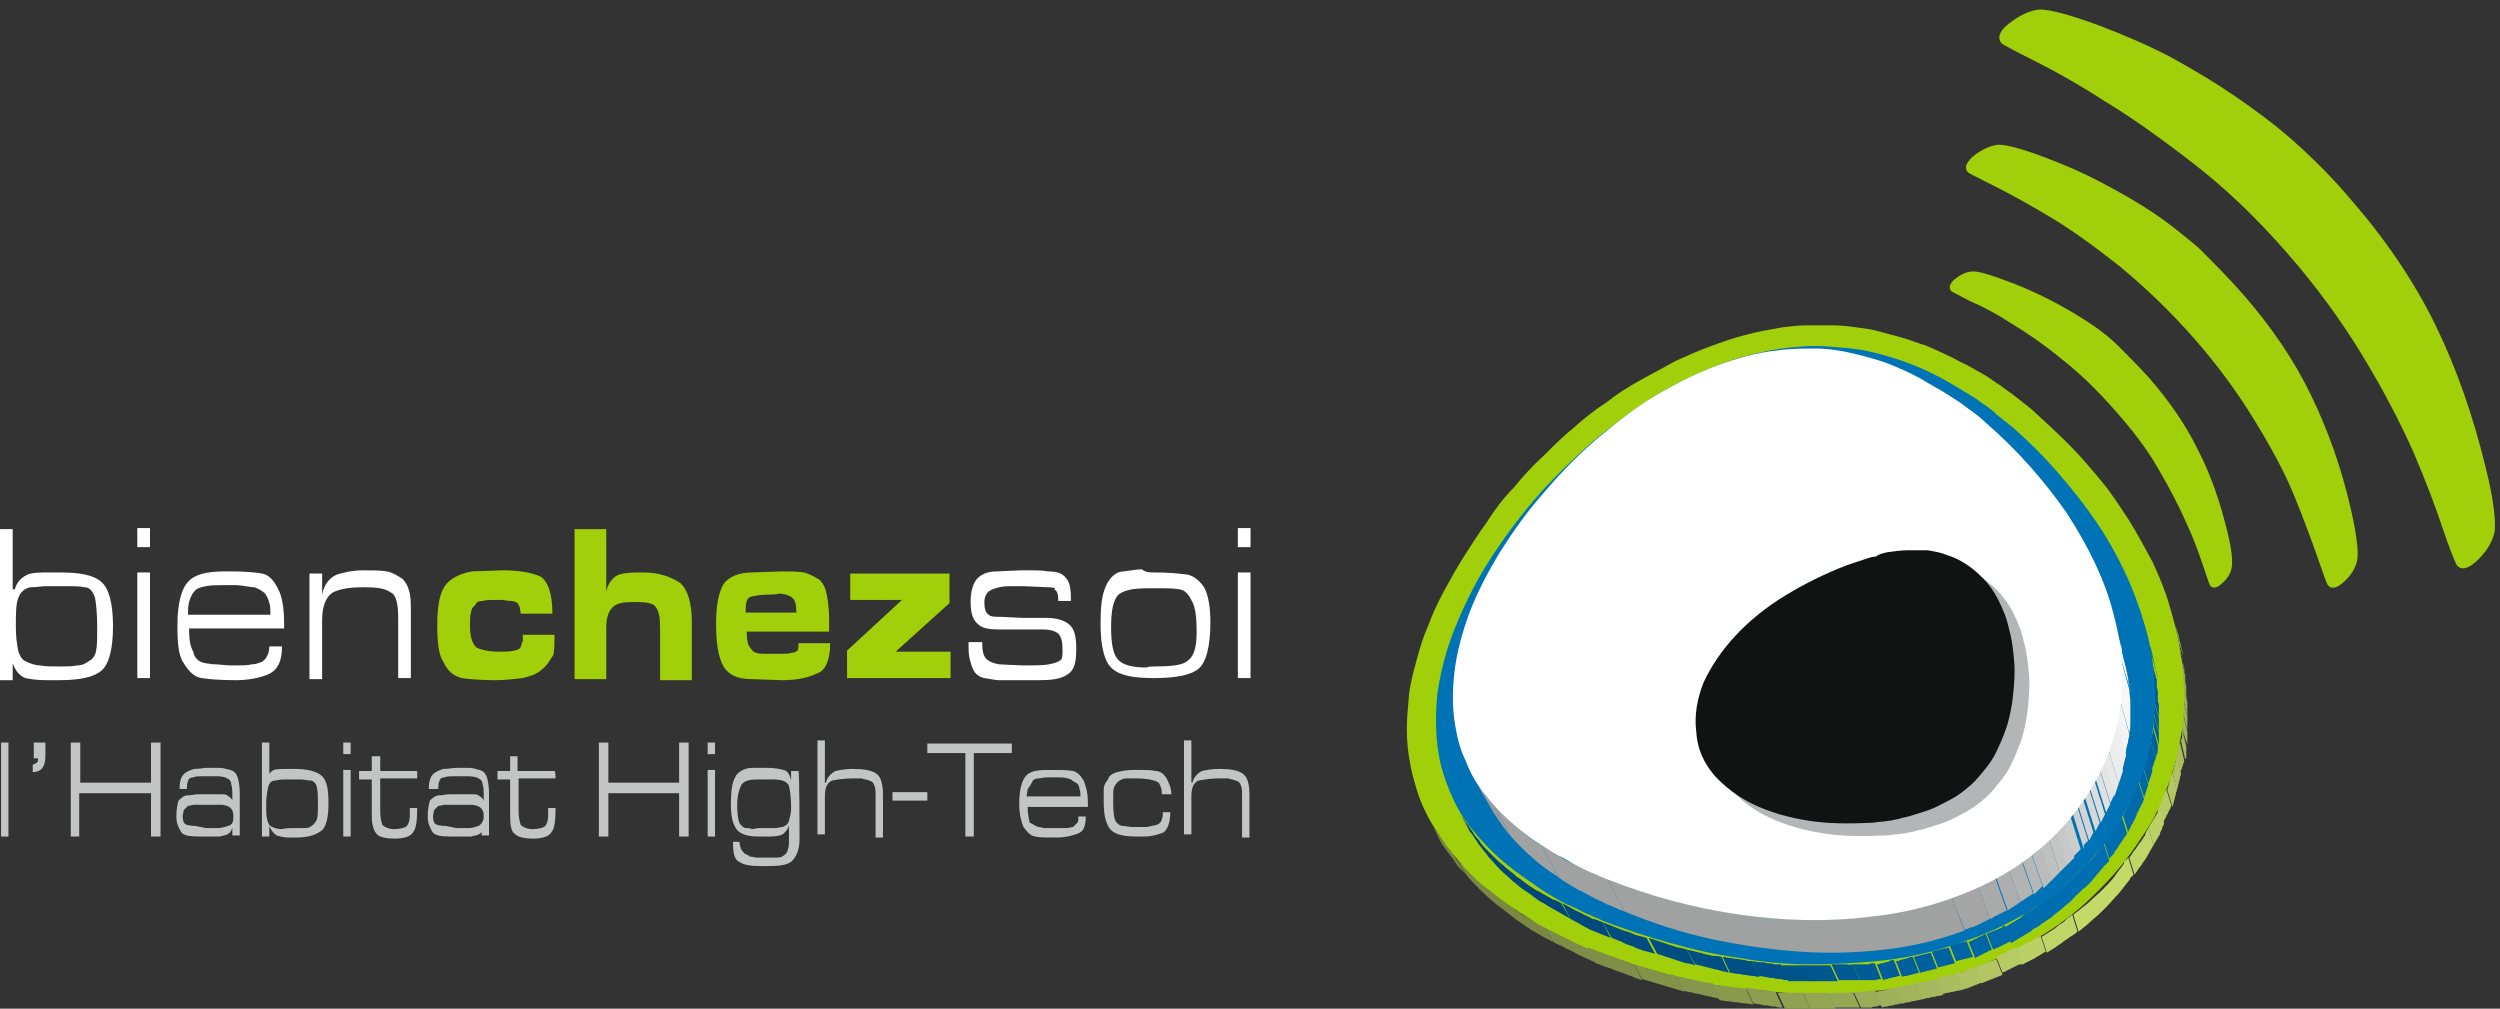 <?xml version="1.0" encoding="utf-8"?>
<!-- Generator: Adobe Illustrator 27.3.1, SVG Export Plug-In . SVG Version: 6.00 Build 0)  -->
<svg version="1.1" id="Calque_1" xmlns="http://www.w3.org/2000/svg" xmlns:xlink="http://www.w3.org/1999/xlink" x="0px" y="0px"
	 viewBox="0 0 236.7 95.5" enable-background="new 0 0 236.7 95.5" xml:space="preserve">
<rect x="0" y="0" width="236.7" height="95.5" fill="#333333" stroke="none"/>
<line fill="none" x1="604.4" y1="502.4" x2="604.4" y2="-348"/>
<line fill="none" x1="605.1" y1="503.3" x2="605.1" y2="-349.2"/>
<rect x="161.4" y="75.9" fill="#FFFFFF" width="6.1" height="8.8"/>
<polygon fill="#9AAC57" points="168.9,39.3 169.6,41 169.5,41 169.5,41 169.5,41 169.4,41 168.8,39.3 168.8,39.3 168.8,39.3 "/>
<path fill="#9EB059" d="M168.8,39.3l0.7,1.8c-0.1,0-0.1,0-0.2,0c-0.1,0-0.1,0-0.2,0s-0.1,0-0.2,0c-0.1,0-0.1,0-0.2,0l-0.7-1.8
	c0.1,0,0.1,0,0.2,0c0.1,0,0.1,0,0.2,0c0.1,0,0.1,0,0.2,0S168.7,39.3,168.8,39.3"/>
<path fill="#A2B45B" d="M168.1,39.4l0.7,1.8c-0.1,0-0.1,0-0.2,0c-0.1,0-0.1,0-0.2,0s-0.1,0-0.2,0c-0.1,0-0.1,0-0.2,0l-0.7-1.8
	c0.1,0,0.1,0,0.2,0c0.1,0,0.1,0,0.2,0c0.1,0,0.1,0,0.2,0C168,39.4,168,39.4,168.1,39.4"/>
<path fill="#A6B85D" d="M167.4,39.5l0.7,1.8c-0.1,0-0.1,0-0.2,0s-0.1,0-0.2,0c-0.1,0-0.1,0-0.2,0c-0.1,0-0.1,0-0.2,0.1l-0.7-1.8
	c0.1,0,0.1,0,0.2,0s0.1,0,0.2-0.1c0.1,0,0.1,0,0.2,0C167.2,39.6,167.3,39.5,167.4,39.5"/>
<path fill="#AABC5F" d="M166.6,39.7l0.7,1.8c-0.1,0-0.1,0-0.2,0.1c-0.1,0-0.1,0-0.2,0.1c-0.1,0-0.1,0-0.2,0.1c-0.1,0-0.1,0-0.2,0.1
	l-0.8-1.9c0.1,0,0.1,0,0.2-0.1c0.1,0,0.1,0,0.2-0.1c0.1,0,0.1,0,0.2-0.1C166.4,39.8,166.5,39.7,166.6,39.7"/>
<path fill="#AFC261" d="M165.7,40l0.7,1.8c-0.1,0-0.2,0.1-0.2,0.1c-0.1,0-0.2,0.1-0.2,0.1c-0.1,0-0.2,0.1-0.2,0.1
	c-0.1,0-0.2,0.1-0.2,0.1l-0.9-1.9c0.1,0,0.2-0.1,0.2-0.1c0.1,0,0.2-0.1,0.2-0.1c0.1,0,0.2-0.1,0.2-0.1C165.5,40,165.6,40,165.7,40"
	/>
<path fill="#B3C663" d="M164.7,40.3l0.7,1.8c-0.1,0-0.2,0.1-0.3,0.1c-0.1,0-0.2,0.1-0.3,0.1c-0.1,0-0.2,0.1-0.3,0.1
	c-0.1,0-0.2,0.1-0.3,0.1l-0.7-1.7c0.1,0,0.2-0.1,0.3-0.1c0.1,0,0.2-0.1,0.3-0.1c0.1,0,0.2-0.1,0.3-0.1
	C164.5,40.4,164.6,40.4,164.7,40.3"/>
<path fill="#B7CB64" d="M163.6,40.8l0.7,1.7c-0.1,0-0.2,0.1-0.3,0.1c-0.1,0-0.2,0.1-0.3,0.2c-0.1,0.1-0.2,0.1-0.3,0.2
	c-0.1,0.1-0.2,0.1-0.3,0.2l-0.7-1.7c0.1-0.1,0.2-0.1,0.3-0.2c0.1-0.1,0.2-0.1,0.3-0.2c0.1-0.1,0.2-0.1,0.3-0.2
	C163.3,40.9,163.4,40.8,163.6,40.8"/>
<path fill="#BBD065" d="M162.2,41.4l0.7,1.7c-0.1,0.1-0.3,0.1-0.4,0.2c-0.1,0.1-0.3,0.2-0.4,0.2c-0.2,0.1-0.3,0.2-0.4,0.3
	c-0.1,0.1-0.3,0.2-0.5,0.3l-0.7-1.7c0.1-0.1,0.3-0.2,0.5-0.3s0.3-0.2,0.4-0.3c0.2-0.1,0.3-0.2,0.4-0.2
	C161.9,41.6,162,41.5,162.2,41.4"/>
<path fill="#C0D567" d="M160.4,42.4l0.7,1.7c0,0-0.1,0-0.1,0.1c0,0-0.1,0-0.1,0.1c0,0-0.1,0-0.1,0.1c0,0-0.1,0-0.1,0.1l-0.7-1.7
	c0,0,0.1,0,0.1-0.1c0,0,0.1,0,0.1-0.1S160.3,42.5,160.4,42.4C160.3,42.4,160.4,42.4,160.4,42.4"/>
<polygon fill="#778543" points="146.9,48.4 147.7,50.1 144.1,47.9 143.3,46.2 "/>
<path fill="#7A8844" d="M185,45.2l0.6,1.7c-0.4-0.3-0.8-0.7-1.2-1c-0.4-0.3-0.8-0.6-1.2-0.9c-0.4-0.3-0.8-0.6-1.2-0.8
	c-0.4-0.3-0.8-0.5-1.2-0.7c-0.2-0.1-0.3-0.2-0.5-0.3S180,43,179.8,43c-0.2-0.1-0.3-0.2-0.5-0.2c-0.1-0.1-0.3-0.1-0.4-0.2l-0.6-1.8
	c0.2,0.1,0.3,0.1,0.5,0.2c0.2,0.1,0.3,0.2,0.5,0.2c0.2,0.1,0.3,0.2,0.5,0.2c0.2,0.1,0.3,0.2,0.5,0.3c0.4,0.2,0.8,0.5,1.2,0.7
	c0.4,0.3,0.8,0.5,1.2,0.8c0.4,0.3,0.8,0.6,1.2,0.9C184.2,44.6,184.6,44.9,185,45.2"/>
<path fill="#7D8C46" d="M178.4,40.8l0.6,1.8c-0.2-0.1-0.3-0.1-0.5-0.2c-0.2-0.1-0.3-0.1-0.5-0.2c-0.2-0.1-0.3-0.1-0.5-0.2
	c-0.2-0.1-0.3-0.1-0.5-0.2l-0.6-1.8c0.2,0.1,0.3,0.1,0.5,0.2c0.2,0.1,0.3,0.1,0.5,0.2c0.2,0.1,0.3,0.1,0.5,0.2
	C178,40.7,178.2,40.8,178.4,40.8"/>
<path fill="#808F48" d="M176.4,40.1l0.6,1.8c-0.1,0-0.2-0.1-0.3-0.1c-0.1,0-0.2-0.1-0.3-0.1c-0.1,0-0.2-0.1-0.3-0.1
	c-0.1,0-0.2-0.1-0.3-0.1l-0.6-1.8c0.1,0,0.2,0.1,0.3,0.1c0.1,0,0.2,0.1,0.3,0.1c0.1,0,0.2,0.1,0.3,0.1C176.2,40,176.3,40,176.4,40.1
	"/>
<path fill="#83934A" d="M175.1,39.7l0.6,1.8c-0.1,0-0.1,0-0.2,0c-0.1,0-0.1,0-0.2,0c-0.1,0-0.1,0-0.2,0s-0.1,0-0.2,0h-0.1h-0.1h-0.1
	h-0.1l-0.6-1.8h0.1h0.1h0.1h0.1c0.1,0,0.1,0,0.2,0c0.1,0,0.1,0,0.2,0c0.1,0,0.1,0,0.2,0C175,39.6,175.1,39.6,175.1,39.7"/>
<path fill="#86964C" d="M174.1,39.4l0.6,1.8c-0.1,0-0.1,0-0.2,0c-0.1,0-0.1,0-0.2,0c-0.1,0-0.1,0-0.2,0s-0.1,0-0.2,0l-0.6-1.8
	c0.1,0,0.1,0,0.2,0c0.1,0,0.1,0,0.2,0c0.1,0,0.2,0,0.2,0C174,39.4,174,39.4,174.1,39.4"/>
<path fill="#899A4E" d="M173.2,39.3l0.6,1.8c-0.1,0-0.1,0-0.2,0s-0.1,0-0.2,0c-0.1,0-0.1,0-0.2,0c-0.1,0-0.1,0-0.2,0l-0.6-1.8
	c0.1,0,0.1,0,0.2,0c0.1,0,0.1,0,0.2,0s0.1,0,0.2,0C173.1,39.3,173.2,39.3,173.2,39.3"/>
<path fill="#8C9D4F" d="M172.4,39.2L173,41c-0.1,0-0.1,0-0.2,0c-0.1,0-0.1,0-0.2,0s-0.1,0-0.2,0c-0.1,0-0.1,0-0.2,0l-0.5-1.9
	c0.1,0,0.1,0,0.2,0c0.1,0,0.1,0,0.2,0s0.1,0,0.2,0C172.3,39.2,172.4,39.2,172.4,39.2"/>
<path fill="#90A151" d="M171.7,39.1l0.6,1.8c-0.1,0-0.1,0-0.2,0s-0.1,0-0.2,0c-0.1,0-0.1,0-0.2,0c-0.1,0-0.1,0-0.2,0l-0.7-1.8
	c0.1,0,0.1,0,0.2,0s0.1,0,0.2,0c0.1,0,0.1,0,0.2,0C171.6,39.1,171.7,39.1,171.7,39.1"/>
<path fill="#93A553" d="M171,39.1l0.7,1.8c-0.1,0-0.1,0-0.2,0c-0.1,0-0.1,0-0.2,0c-0.1,0-0.1,0-0.2,0s-0.1,0-0.2,0l-0.6-1.8
	c0.1,0,0.1,0,0.2,0c0.1,0,0.1,0,0.2,0C170.8,39.1,170.8,39.1,171,39.1L171,39.1"/>
<path fill="#97A855" d="M170.4,39.1l0.7,1.8c-0.1,0-0.1,0-0.2,0s-0.1,0-0.2,0c-0.1,0-0.1,0-0.2,0c-0.1,0-0.1,0-0.2,0l-0.6-1.7
	c0.1,0,0.1,0,0.2,0c0.1,0,0.1,0,0.2,0s0.1,0,0.2,0C170.3,39.1,170.3,39.1,170.4,39.1"/>
<path fill="#9AAC57" d="M169.7,39.2l0.7,1.8c-0.1,0-0.1,0-0.2,0c-0.1,0-0.1,0-0.2,0c-0.1,0-0.1,0-0.2,0c-0.1,0-0.1,0-0.2,0l-0.7-1.8
	c0.1,0,0.1,0,0.2,0c0.1,0,0.1,0,0.2,0s0.1,0,0.2,0C169.6,39.2,169.7,39.2,169.7,39.2"/>
<polygon fill="#9EB059" points="169,39.3 169.7,41 169.7,41 169.6,41 169.6,41 169.6,41 168.9,39.3 168.9,39.3 169,39.3 "/>
<path fill="#C0D567" d="M160,42.6l0.7,1.7c-0.2,0.1-0.4,0.3-0.7,0.4c-0.2,0.1-0.4,0.3-0.7,0.4c-0.2,0.1-0.4,0.3-0.7,0.5
	c-0.2,0.2-0.4,0.3-0.7,0.5l-0.7-1.7c0.2-0.2,0.4-0.3,0.7-0.5c0.2-0.2,0.4-0.3,0.7-0.5c0.2-0.1,0.4-0.3,0.7-0.4
	C159.6,42.9,159.8,42.7,160,42.6"/>
<path fill="#C4DA68" d="M157.4,44.4l0.7,1.7c-0.6,0.4-1.1,0.9-1.7,1.4s-1.1,1-1.7,1.5c-0.6,0.5-1.1,1.1-1.7,1.6
	c-0.5,0.6-1.1,1.2-1.6,1.8l-0.1,0.1l-0.1,0.1l-0.1,0.1l-0.1,0.1l-0.8-1.7l0.1-0.1l0.1-0.1l0.1-0.1l0.1-0.1c0.5-0.6,1.1-1.2,1.6-1.8
	s1.1-1.1,1.7-1.7c0.6-0.5,1.1-1,1.7-1.5C156.2,45.3,156.8,44.8,157.4,44.4"/>
<path fill="#C0D567" d="M150.2,51.3L151,53c-0.3,0.3-0.5,0.6-0.8,1c-0.2,0.3-0.5,0.6-0.7,1c-0.2,0.3-0.5,0.6-0.7,1
	c-0.2,0.3-0.4,0.6-0.6,1l-0.8-1.7c0.2-0.3,0.4-0.6,0.6-1c0.2-0.3,0.4-0.6,0.7-1c0.2-0.3,0.5-0.6,0.7-1
	C149.7,51.9,149.9,51.6,150.2,51.3"/>
<path fill="#BBD065" d="M147.4,55.1l0.8,1.7c-0.1,0.2-0.3,0.4-0.4,0.6c-0.1,0.2-0.2,0.4-0.4,0.6c-0.1,0.2-0.2,0.4-0.3,0.6
	c-0.1,0.2-0.2,0.4-0.3,0.6l-0.8-1.7c0.1-0.2,0.2-0.4,0.3-0.6c0.1-0.2,0.2-0.4,0.4-0.6c0.1-0.2,0.2-0.4,0.4-0.6
	C147.1,55.5,147.2,55.3,147.4,55.1"/>
<path fill="#B7CB64" d="M145.9,57.5l0.8,1.7c-0.1,0.2-0.2,0.3-0.2,0.5c-0.1,0.2-0.2,0.3-0.2,0.5c-0.1,0.2-0.1,0.3-0.2,0.5
	c-0.1,0.2-0.1,0.3-0.2,0.5l-0.8-1.6c0.1-0.2,0.1-0.3,0.2-0.5s0.1-0.3,0.2-0.5c0.1-0.2,0.2-0.3,0.2-0.5
	C145.8,57.9,145.9,57.7,145.9,57.5"/>
<path fill="#B3C663" d="M145,59.4l0.8,1.6c-0.1,0.1-0.1,0.3-0.2,0.4c-0.1,0.1-0.1,0.2-0.2,0.4c0,0.1-0.1,0.2-0.2,0.4
	c0,0.1-0.1,0.2-0.1,0.4l-0.8-1.6c0-0.1,0.1-0.2,0.1-0.4c0-0.1,0.1-0.2,0.2-0.4c0.1-0.1,0.1-0.3,0.2-0.4S145,59.5,145,59.4"/>
<path fill="#AFC261" d="M144.4,60.9l0.8,1.6l0,0l0,0l0,0l0,0c0,0.1-0.1,0.2-0.1,0.3S145,63,145,63.1s-0.1,0.2-0.1,0.3
	s-0.1,0.2-0.1,0.3l-0.8-1.6c0-0.1,0.1-0.2,0.1-0.3s0.1-0.2,0.1-0.3s0.1-0.2,0.1-0.3C144.3,61.1,144.4,61,144.4,60.9L144.4,60.9
	L144.4,60.9L144.4,60.9L144.4,60.9"/>
<path fill="#AABC5F" d="M144,62.2l0.8,1.6c0,0.1-0.1,0.2-0.1,0.3s-0.1,0.2-0.1,0.3c0,0.1-0.1,0.2-0.1,0.3c0,0.1,0,0.2-0.1,0.3
	l-0.8-1.6c0-0.1,0-0.2,0.1-0.3c0-0.1,0-0.2,0.1-0.3c0-0.1,0.1-0.2,0.1-0.3C143.9,62.4,143.9,62.3,144,62.2"/>
<path fill="#A6B85D" d="M143.6,63.3l0.8,1.6c0,0.1,0,0.2-0.1,0.3c0,0.1,0,0.2-0.1,0.2c0,0.1,0,0.2-0.1,0.2c0,0.1,0,0.2,0,0.2
	l-0.8-1.6c0-0.1,0-0.2,0-0.2c0-0.1,0-0.2,0.1-0.2c0-0.1,0-0.2,0.1-0.2C143.6,63.5,143.6,63.4,143.6,63.3"/>
<path fill="#A2B45B" d="M143.4,64.3l0.8,1.6c0,0.1,0,0.1,0,0.2s0,0.1,0,0.2s0,0.2,0,0.2c0,0.1,0,0.1,0,0.2l-0.8-1.6
	c0-0.1,0-0.2,0-0.2c0-0.1,0-0.2,0-0.2c0-0.1,0-0.1,0-0.2S143.4,64.4,143.4,64.3"/>
<path fill="#9EB059" d="M143.3,65.2l0.8,1.6c0,0.1,0,0.1,0,0.2s0,0.1,0,0.2s0,0.1,0,0.2s0,0.1,0,0.2l-0.9-1.6c0-0.1,0-0.1,0-0.2
	s0-0.1,0-0.2s0-0.1,0-0.2C143.3,65.3,143.3,65.2,143.3,65.2"/>
<path fill="#9AAC57" d="M143.2,66l0.8,1.6c0,0.1,0,0.1,0,0.2s0,0.1,0,0.2s0,0.1,0,0.2s0,0.1,0,0.2l-0.8-1.6c0-0.1,0-0.1,0-0.2
	s0-0.1,0-0.2s0-0.1,0-0.2S143.2,66.1,143.2,66"/>
<path fill="#97A855" d="M143.1,66.7l0.8,1.6c0,0.1,0,0.1,0,0.2s0,0.1,0,0.2s0,0.1,0,0.2s0,0.1,0,0.2l-0.8-1.6c0-0.1,0-0.1,0-0.2
	s0-0.1,0-0.2s0-0.1,0-0.2C143.1,66.9,143.1,66.8,143.1,66.7"/>
<path fill="#93A553" d="M143.1,67.4L144,69c0,0.1,0,0.1,0,0.2s0,0.1,0,0.2s0,0.1,0,0.2s0,0.1,0,0.2l-0.9-1.6c0-0.1,0-0.1,0-0.2
	s0-0.1,0-0.2s0-0.1,0-0.2S143.1,67.5,143.1,67.4"/>
<path fill="#90A151" d="M143.1,68.1l0.9,1.6c0,0.1,0,0.1,0,0.2s0,0.1,0,0.2c0,0,0,0.1,0,0.2v0.1l-0.9-1.6c0,0,0-0.1,0-0.2
	c0,0,0-0.1,0-0.2v-0.1C143.2,68.2,143.2,68.1,143.1,68.1"/>
<path fill="#8C9D4F" d="M143.2,68.7l0.9,1.6v0.1v0.1v0.1v0.1l-0.9-1.6V69v-0.1V68.7C143.2,68.8,143.2,68.7,143.2,68.7"/>
<polygon fill="#899A4E" points="143.3,69.3 144.1,70.9 144.1,70.9 144.2,70.9 144.2,71 144.2,71 143.3,69.4 143.3,69.4 143.3,69.3 
	"/>
<polygon fill="#8C9D4F" points="143.3,69.4 144.2,71 144.2,71 144.2,71 144.2,71.1 144.2,71.1 143.3,69.5 143.3,69.5 143.3,69.4 "/>
<path fill="#899A4E" d="M143.3,69.5l0.9,1.6c0,0.1,0,0.1,0,0.2s0,0.1,0,0.2s0,0.1,0,0.2s0,0.1,0,0.2l-0.9-1.6c0-0.1,0-0.1,0-0.2
	s0-0.1,0-0.2s0-0.1,0-0.2C143.4,69.6,143.3,69.5,143.3,69.5"/>
<path fill="#86964C" d="M143.5,70.1l0.9,1.6c0,0.1,0,0.1,0,0.2s0,0.1,0,0.2s0,0.1,0,0.2s0,0.1,0.1,0.2l-0.8-1.7c0-0.1,0-0.1,0-0.2
	s0-0.1,0-0.2s0-0.1,0-0.2C143.5,70.3,143.5,70.2,143.5,70.1"/>
<path fill="#83934A" d="M143.7,70.8l0.9,1.6c0,0.1,0,0.1,0.1,0.2c0,0.1,0,0.1,0.1,0.2c0,0.1,0,0.1,0.1,0.2c0,0.1,0,0.1,0.1,0.2
	l-0.9-1.6c0-0.1,0-0.1-0.1-0.2c0-0.1,0-0.1-0.1-0.2c0-0.1,0-0.1-0.1-0.2C143.7,70.9,143.7,70.8,143.7,70.8"/>
<path fill="#808F48" d="M143.9,71.4l0.8,1.6c0,0.1,0,0.1,0.1,0.2c0,0.1,0,0.1,0.1,0.2c0,0.1,0.1,0.1,0.1,0.2s0.1,0.1,0.1,0.2
	l-0.8-1.6c0-0.1-0.1-0.1-0.1-0.2s-0.1-0.1-0.1-0.2s-0.1-0.1-0.1-0.2C143.9,71.6,143.9,71.5,143.9,71.4"/>
<path fill="#7D8C46" d="M144.2,72.2l0.9,1.6v0.1c0,0,0,0.1,0.1,0.1c0,0,0,0.1,0.1,0.1c0,0,0,0.1,0.1,0.1l-0.8-1.6c0,0,0-0.1-0.1-0.1
	c0,0,0-0.1-0.1-0.1C144.4,72.4,144.4,72.3,144.2,72.2C144.2,72.2,144.2,72.2,144.2,72.2"/>
<path fill="#778543" d="M195.3,60.5l0.5,1.7c-0.3-1.2-0.8-2.3-1.3-3.5s-1.2-2.3-1.9-3.5c-0.7-1.1-1.5-2.3-2.4-3.4
	c-0.9-1.1-1.9-2.2-2.9-3.2l-0.6-1.8c1.1,1,2,2.1,2.9,3.2c0.9,1.1,1.7,2.3,2.4,3.4c0.7,1.2,1.4,2.3,1.9,3.5
	C194.5,58.1,195,59.3,195.3,60.5"/>
<path fill="#7A8844" d="M186.7,46.8l0.6,1.7c-0.1-0.1-0.3-0.3-0.4-0.4c-0.1-0.1-0.3-0.3-0.4-0.4c-0.1-0.1-0.3-0.3-0.4-0.4
	c-0.1-0.1-0.3-0.3-0.4-0.4l-0.6-1.7c0.1,0.1,0.3,0.3,0.4,0.4c0.1,0.1,0.3,0.3,0.4,0.4c0.1,0.1,0.3,0.3,0.4,0.4
	C186.4,46.6,186.6,46.7,186.7,46.8"/>
<path fill="#7D8C46" d="M150.4,89.7l0.8,1.5c-0.4-0.2-0.7-0.3-1.1-0.5s-0.7-0.3-1-0.5s-0.7-0.3-1-0.5s-0.7-0.3-1-0.5l-0.9-1.5
	c0.3,0.2,0.7,0.3,1,0.5c0.3,0.2,0.7,0.3,1,0.5c0.3,0.2,0.7,0.3,1.1,0.5C149.6,89.4,150,89.5,150.4,89.7"/>
<path fill="#7A8844" d="M146.2,87.7l0.9,1.5c-0.3-0.1-0.5-0.3-0.8-0.4c-0.2-0.1-0.5-0.3-0.7-0.4s-0.5-0.3-0.7-0.4
	c-0.2-0.2-0.5-0.3-0.7-0.5c-0.5-0.3-1-0.7-1.5-1.1s-1-0.7-1.4-1.1c-0.5-0.4-0.9-0.8-1.3-1.2c-0.4-0.4-0.8-0.8-1.2-1.3l-0.9-1.5
	c0.4,0.4,0.8,0.9,1.2,1.3c0.4,0.4,0.9,0.8,1.3,1.2c0.5,0.4,0.9,0.8,1.4,1.1c0.5,0.4,1,0.7,1.5,1.1c0.2,0.2,0.5,0.3,0.7,0.5
	c0.2,0.2,0.5,0.3,0.7,0.4c0.2,0.1,0.5,0.3,0.7,0.4C145.7,87.4,146,87.6,146.2,87.7"/>
<path fill="#778543" d="M137.8,81.2l0.9,1.5c-0.1-0.1-0.2-0.2-0.3-0.3c-0.1-0.1-0.2-0.2-0.3-0.3c-0.1-0.1-0.2-0.2-0.2-0.3
	c-0.1-0.1-0.2-0.2-0.2-0.3c-0.1-0.1-0.2-0.3-0.3-0.4c-0.1-0.1-0.2-0.3-0.3-0.4s-0.2-0.3-0.3-0.4s-0.2-0.3-0.3-0.4l-0.8-1.6
	c0.1,0.1,0.2,0.3,0.3,0.4c0.1,0.1,0.2,0.3,0.3,0.4c0.1,0.1,0.2,0.3,0.3,0.4s0.2,0.3,0.3,0.4c0.1,0.1,0.2,0.2,0.2,0.3
	c0.1,0.1,0.2,0.2,0.2,0.3c0.1,0.1,0.2,0.2,0.3,0.3C137.7,81,137.7,81.1,137.8,81.2"/>
<path fill="#8C9D4F" d="M205.9,59.1l0.4,1.7c0,0.1,0,0.2,0.1,0.3c0,0.1,0,0.2,0.1,0.3c0,0.1,0,0.2,0.1,0.3c0,0.1,0,0.2,0.1,0.3
	l-0.4-1.7c0-0.1,0-0.2-0.1-0.3c0-0.1,0-0.2-0.1-0.3c0-0.1,0-0.2-0.1-0.3C205.9,59.3,205.9,59.2,205.9,59.1"/>
<path fill="#90A151" d="M206.1,60.3l0.4,1.7c0,0.1,0.1,0.3,0.1,0.4c0,0.1,0.1,0.3,0.1,0.4c0,0.1,0,0.3,0.1,0.4c0,0.1,0,0.3,0.1,0.4
	l-0.4-1.7c0-0.1,0-0.3-0.1-0.4c0-0.1,0-0.3-0.1-0.4c0-0.1,0-0.3-0.1-0.4C206.2,60.5,206.1,60.4,206.1,60.3"/>
<path fill="#93A553" d="M206.4,61.8l0.4,1.7c0,0.1,0,0.2,0.1,0.4c0,0.1,0,0.2,0,0.4c0,0.1,0,0.2,0,0.4c0,0.1,0,0.2,0,0.4l-0.4-1.7
	c0-0.1,0-0.2,0-0.4c0-0.1,0-0.3,0-0.4c0-0.1,0-0.2-0.1-0.4C206.4,62.1,206.4,62,206.4,61.8"/>
<path fill="#97A855" d="M206.6,63.3L207,65c0,0.1,0,0.2,0,0.4c0,0.1,0,0.2,0,0.4c0,0.1,0,0.2,0,0.4c0,0.1,0,0.2,0,0.4l-0.3-1.8
	c0-0.1,0-0.2,0-0.4c0-0.1,0-0.2,0-0.4c0-0.1,0-0.2,0-0.4C206.6,63.6,206.6,63.5,206.6,63.3"/>
<path fill="#9AAC57" d="M206.7,64.8l0.4,1.7c0,0.1,0,0.2,0,0.4c0,0.1,0,0.2,0,0.3c0,0.1,0,0.2,0,0.4c0,0.1,0,0.2,0,0.3l-0.4-1.7
	v-0.3c0-0.1,0-0.2,0-0.4c0-0.1,0-0.2,0-0.4C206.7,65,206.7,64.9,206.7,64.8"/>
<path fill="#9EB059" d="M206.7,66.2l0.4,1.7c0,0.1,0,0.2,0,0.3c0,0.1,0,0.2,0,0.3c0,0.1,0,0.2,0,0.3c0,0.1,0,0.2,0,0.3l-0.4-1.5
	c0-0.1,0-0.2,0-0.3c0-0.1,0-0.2,0-0.3c0-0.1,0-0.2,0-0.3C206.7,66.4,206.7,66.3,206.7,66.2"/>
<path fill="#A2B45B" d="M206.7,67.6l0.4,1.7c0,0.1,0,0.2,0,0.3c0,0.1,0,0.2,0,0.3c0,0.1,0,0.2,0,0.3c0,0.1,0,0.2,0,0.3l-0.5-1.5
	c0-0.1,0-0.2,0-0.3c0-0.1,0-0.2,0-0.3c0-0.1,0-0.2,0-0.3C206.7,67.8,206.7,67.7,206.7,67.6"/>
<path fill="#A6B85D" d="M206.6,69l0.4,1.7c0,0.1,0,0.2,0,0.3c0,0.1,0,0.2,0,0.3c0,0.1,0,0.2,0,0.3c0,0.1,0,0.2-0.1,0.3l0,0l0,0l0,0
	l0,0l-0.4-1.7l0,0l0,0l0,0l0,0c0-0.1,0-0.2,0.1-0.3c0-0.1,0-0.2,0-0.3c0-0.1,0-0.2,0-0.3C206.5,69.2,206.5,69.1,206.6,69"/>
<path fill="#AABC5F" d="M206.4,70.3l0.4,1.7c0,0.1,0,0.2-0.1,0.3c0,0.1,0,0.2-0.1,0.3c0,0.1,0,0.2-0.1,0.3c0,0.1-0.1,0.2-0.1,0.3
	l-0.4-1.6c0-0.1,0.1-0.2,0.1-0.3c0-0.1,0.1-0.2,0.1-0.3c0-0.1,0-0.2,0.1-0.3C206.3,70.6,206.3,70.5,206.4,70.3"/>
<path fill="#AFC261" d="M206.1,71.7l0.4,1.6c0,0.1-0.1,0.2-0.1,0.4c0,0.1-0.1,0.2-0.1,0.4c0,0.1-0.1,0.2-0.1,0.4
	c0,0.1-0.1,0.2-0.1,0.4l-0.4-1.7c0-0.1,0.1-0.2,0.1-0.4c0-0.1,0.1-0.2,0.1-0.4c0-0.1,0.1-0.2,0.1-0.4C206,72,206,71.8,206.1,71.7"/>
<path fill="#B3C663" d="M205.7,73.2l0.4,1.6c0,0.1-0.1,0.3-0.1,0.4s-0.1,0.3-0.1,0.4s-0.1,0.3-0.1,0.4s-0.1,0.3-0.1,0.4l-0.5-1.6
	c0-0.1,0.1-0.3,0.1-0.4s0.1-0.3,0.1-0.4s0.1-0.3,0.1-0.4C205.6,73.4,205.6,73.3,205.7,73.2"/>
<path fill="#B7CB64" d="M205.1,74.7l0.5,1.6c-0.1,0.1-0.1,0.3-0.2,0.4c-0.1,0.1-0.1,0.3-0.2,0.4c-0.1,0.1-0.1,0.3-0.2,0.4
	c-0.1,0.1-0.1,0.3-0.2,0.4l-0.5-1.6c0.1-0.1,0.1-0.3,0.2-0.4c0.1-0.1,0.1-0.3,0.2-0.4c0.1-0.1,0.1-0.3,0.2-0.4
	C205,75,205.1,74.9,205.1,74.7"/>
<path fill="#BBD065" d="M204.4,76.4l0.5,1.6c-0.1,0.2-0.2,0.3-0.2,0.5c-0.1,0.2-0.2,0.3-0.2,0.5c-0.1,0.2-0.2,0.3-0.3,0.5
	s-0.2,0.3-0.3,0.5l-0.5-1.6c0.1-0.2,0.2-0.3,0.3-0.5c0.1-0.2,0.2-0.3,0.3-0.5c0.1-0.2,0.2-0.3,0.3-0.5
	C204.3,76.8,204.3,76.6,204.4,76.4"/>
<path fill="#C0D567" d="M203.4,78.4l0.5,1.6c-0.1,0.2-0.3,0.5-0.4,0.7c-0.1,0.2-0.3,0.5-0.4,0.7c-0.2,0.2-0.3,0.5-0.5,0.7
	s-0.3,0.5-0.5,0.7l-0.5-1.6c0.2-0.2,0.3-0.5,0.5-0.7s0.3-0.5,0.5-0.7s0.3-0.5,0.5-0.7C203.1,78.9,203.3,78.6,203.4,78.4"/>
<path fill="#C4DA68" d="M201.5,81.2l0.5,1.6c0,0,0,0.1-0.1,0.1c0,0,0,0.1-0.1,0.1c0,0,0,0.1-0.1,0.1l-0.1,0.1l-0.5-1.6
	c0,0,0-0.1,0.1-0.1l0.1-0.1C201.4,81.4,201.4,81.3,201.5,81.2C201.5,81.3,201.5,81.2,201.5,81.2"/>
<path fill="#A1D00A" d="M160,42.6c-0.8,0.5-1.6,1-2.4,1.6s-1.6,1.2-2.4,1.9c-0.8,0.7-1.6,1.4-2.3,2.2c-0.8,0.8-1.5,1.6-2.3,2.5
	c-0.7,0.9-1.4,1.7-2.1,2.6c-0.6,0.9-1.2,1.7-1.7,2.6c-0.5,0.9-1,1.7-1.4,2.5c-0.4,0.8-0.8,1.7-1.1,2.5s-0.6,1.6-0.7,2.4
	c-0.2,0.8-0.3,1.5-0.4,2.2c-0.1,0.7-0.1,1.4-0.1,2s0.1,1.3,0.2,1.8c0.1,0.4,0.2,0.9,0.3,1.3c0.1,0.4,0.3,0.8,0.4,1.2
	c0.2,0.4,0.4,0.8,0.6,1.1c0.2,0.4,0.5,0.7,0.7,1.1c0.3,0.4,0.6,0.7,0.9,1.1c0.3,0.3,0.7,0.7,1,1c0.4,0.3,0.8,0.7,1.2,1
	c0.4,0.3,0.9,0.6,1.4,1c0.4,0.3,0.8,0.5,1.2,0.8c0.4,0.2,0.9,0.5,1.3,0.7c0.5,0.2,0.9,0.5,1.4,0.7s1,0.4,1.5,0.7
	c1.4,0.5,2.8,1,4.2,1.4c1.4,0.4,2.8,0.8,4.2,1.1c1.4,0.3,2.8,0.5,4.2,0.7c1.4,0.2,2.8,0.2,4.1,0.3c1.4,0,2.7,0,4-0.1
	c1.3-0.1,2.5-0.3,3.7-0.5s2.3-0.5,3.4-0.9c1.1-0.4,2.1-0.8,3.1-1.3c0.6-0.3,1.3-0.7,1.8-1c0.6-0.4,1.2-0.8,1.7-1.2
	c0.5-0.4,1-0.9,1.5-1.3c0.5-0.5,0.9-1,1.4-1.5l0.1-0.1c0.4-0.5,0.8-1.1,1.2-1.7c0.3-0.6,0.6-1.1,0.9-1.7s0.5-1.2,0.7-1.8
	c0.2-0.6,0.3-1.2,0.5-1.8c0.1-0.6,0.2-1.3,0.2-1.9s0-1.3,0-2s-0.1-1.3-0.2-2c-0.1-0.7-0.2-1.4-0.4-2.1c-0.4-1.4-0.9-2.8-1.5-4.2
	c-0.6-1.4-1.4-2.8-2.3-4.2c-0.9-1.4-1.9-2.7-3.1-4c-1.1-1.3-2.4-2.6-3.7-3.8c-0.4-0.3-0.8-0.7-1.2-1c-0.4-0.3-0.8-0.6-1.2-0.9
	c-0.4-0.3-0.8-0.6-1.2-0.8c-0.4-0.3-0.8-0.5-1.2-0.7c-0.5-0.3-1-0.5-1.4-0.8c-0.5-0.2-1-0.4-1.4-0.6c-0.5-0.2-0.9-0.4-1.4-0.5
	s-0.9-0.3-1.4-0.4c-0.5-0.1-0.9-0.2-1.4-0.2c-0.5-0.1-0.9-0.1-1.4-0.1s-0.9,0-1.4,0s-0.9,0.1-1.4,0.1c-0.7,0.1-1.4,0.2-2.1,0.4
	s-1.4,0.4-2.2,0.7c-0.7,0.3-1.5,0.6-2.3,1C161.6,41.7,160.8,42.1,160,42.6 M143.3,46.2l3.7,2.3L143.3,46.2c0.9-1.1,1.8-2.1,2.8-3
	c1-1,1.9-1.9,2.9-2.7c1-0.9,2-1.7,3.1-2.4c1-0.8,2.1-1.5,3.2-2.1c1.1-0.6,2.2-1.2,3.3-1.8c1.1-0.5,2.2-1,3.3-1.4
	c1.1-0.4,2.2-0.8,3.4-1.1c1.1-0.3,2.3-0.5,3.4-0.7c0.8-0.1,1.6-0.2,2.4-0.2s1.6,0,2.4,0c0.8,0,1.6,0.1,2.3,0.2
	c0.8,0.1,1.5,0.2,2.2,0.4c0.7,0.2,1.5,0.4,2.2,0.6c0.7,0.2,1.4,0.5,2.1,0.7c0.7,0.3,1.4,0.6,2,0.9c0.7,0.3,1.3,0.7,2,1
	c0.5,0.3,1.1,0.6,1.6,0.9c0.5,0.3,1,0.7,1.5,1c0.5,0.4,1,0.7,1.5,1.1c0.5,0.4,1,0.8,1.5,1.2c1.2,1.1,2.4,2.2,3.5,3.3
	c1.1,1.1,2.1,2.3,3.1,3.5s1.8,2.5,2.6,3.7c0.8,1.3,1.5,2.6,2.2,3.9c0.6,1.3,1.2,2.7,1.6,4.1c0.4,1.4,0.8,2.8,1,4.2s0.4,2.9,0.4,4.3
	c0,1.5-0.1,2.9-0.4,4.4c-0.2,1-0.4,2-0.7,2.9c-0.3,1-0.7,1.9-1.1,2.9c-0.4,1-0.9,1.9-1.5,2.8c-0.6,0.9-1.2,1.8-1.9,2.7
	c-0.7,0.9-1.5,1.8-2.3,2.6c-0.8,0.8-1.6,1.6-2.5,2.3c-0.9,0.7-1.8,1.4-2.8,2c-0.9,0.5-1.9,1.1-2.9,1.6s-2,0.9-3.1,1.4
	c-1.1,0.4-2.1,0.8-3.2,1.1c-1.1,0.3-2.2,0.6-3.3,0.8c-1.1,0.2-2.2,0.4-3.4,0.5c-2.3,0.3-4.6,0.4-6.9,0.3s-4.6-0.3-6.9-0.6
	c-2.3-0.3-4.6-0.8-6.9-1.5c-2.3-0.6-4.5-1.4-6.7-2.2c-0.7-0.3-1.3-0.6-1.9-0.9c-0.6-0.3-1.2-0.6-1.8-0.9c-0.6-0.3-1.2-0.6-1.7-1
	c-0.6-0.3-1.1-0.7-1.6-1c-0.6-0.4-1.3-0.9-1.8-1.3c-0.6-0.5-1.2-0.9-1.7-1.4s-1.1-1-1.5-1.6c-0.5-0.5-0.9-1.1-1.4-1.7
	c-0.4-0.6-0.8-1.2-1.2-1.8c-0.4-0.6-0.7-1.3-1-1.9c-0.3-0.7-0.5-1.3-0.7-2s-0.4-1.4-0.5-2.1c-0.2-1-0.3-2.1-0.3-3.1
	c0-1.1,0.1-2.1,0.2-3.2c0.1-1.1,0.4-2.2,0.7-3.3c0.3-1.1,0.6-2.2,1.1-3.3c0.4-1.1,0.9-2.2,1.5-3.3c0.6-1.1,1.2-2.2,1.9-3.3
	c0.7-1.1,1.4-2.2,2.2-3.3C141.5,48.3,142.3,47.2,143.3,46.2"/>
<path fill="#C4DA68" d="M201.2,81.6l0.5,1.6c-0.4,0.5-0.7,0.9-1.1,1.4c-0.4,0.4-0.8,0.9-1.2,1.3s-0.8,0.8-1.3,1.2
	c-0.4,0.4-0.9,0.8-1.3,1.1l-0.5-1.6c0.5-0.4,0.9-0.7,1.4-1.1c0.4-0.4,0.9-0.8,1.3-1.2c0.4-0.4,0.8-0.8,1.2-1.3
	C200.5,82.5,200.9,82.1,201.2,81.6"/>
<path fill="#C0D567" d="M196.2,86.6l0.5,1.6c-0.2,0.2-0.5,0.4-0.7,0.5c-0.2,0.2-0.5,0.3-0.7,0.5s-0.5,0.3-0.7,0.5
	c-0.3,0.2-0.5,0.3-0.8,0.5l-0.5-1.5c0.3-0.2,0.5-0.3,0.8-0.5s0.5-0.3,0.7-0.5s0.5-0.3,0.7-0.5C195.7,86.9,196,86.8,196.2,86.6"/>
<path fill="#BBD065" d="M193.2,88.6l0.5,1.5c-0.2,0.1-0.4,0.2-0.5,0.3c-0.2,0.1-0.4,0.2-0.5,0.3c-0.2,0.1-0.4,0.2-0.6,0.3
	c-0.2,0.1-0.4,0.2-0.6,0.3l-0.6-1.5c0.2-0.1,0.4-0.2,0.6-0.3c0.2-0.1,0.4-0.2,0.6-0.3c0.2-0.1,0.4-0.2,0.5-0.3
	C192.9,88.8,193.1,88.7,193.2,88.6"/>
<path fill="#B7CB64" d="M191,89.8l0.6,1.5h-0.1h-0.1h-0.1h-0.1c-0.1,0.1-0.3,0.1-0.4,0.2c-0.1,0.1-0.3,0.1-0.4,0.2
	c-0.1,0.1-0.3,0.1-0.4,0.2c-0.1,0.1-0.3,0.1-0.4,0.2l-0.6-1.5c0.1-0.1,0.3-0.1,0.4-0.2c0.1-0.1,0.3-0.1,0.4-0.2
	c0.1-0.1,0.3-0.1,0.4-0.2c0.1-0.1,0.3-0.1,0.4-0.2h0.1h0.1H191L191,89.8"/>
<path fill="#B3C663" d="M189,90.8l0.6,1.5c-0.2,0.1-0.3,0.1-0.5,0.2s-0.3,0.1-0.5,0.2s-0.3,0.1-0.5,0.2s-0.3,0.1-0.5,0.2l-0.6-1.5
	c0.2-0.1,0.3-0.1,0.5-0.2s0.3-0.1,0.5-0.2s0.3-0.1,0.5-0.2S188.9,90.9,189,90.8"/>
<path fill="#AFC261" d="M187.1,91.5l0.6,1.5c-0.2,0.1-0.3,0.1-0.5,0.2s-0.3,0.1-0.5,0.2c-0.2,0.1-0.3,0.1-0.5,0.2
	c-0.2,0-0.3,0.1-0.5,0.1l-0.6-1.5c0.2-0.1,0.3-0.1,0.5-0.1s0.3-0.1,0.5-0.2s0.3-0.1,0.5-0.2S187,91.6,187.1,91.5"/>
<path fill="#AABC5F" d="M185.3,92.2l0.6,1.5c-0.2,0-0.3,0.1-0.5,0.1c-0.2,0-0.3,0.1-0.5,0.1c-0.2,0-0.3,0.1-0.5,0.1
	c-0.2,0-0.3,0.1-0.5,0.1l-0.6-1.5c0.2,0,0.3-0.1,0.5-0.1s0.3-0.1,0.5-0.1s0.3-0.1,0.5-0.1C185,92.3,185.1,92.2,185.3,92.2"/>
<path fill="#A6B85D" d="M183.4,92.7l0.6,1.5c-0.2,0-0.3,0.1-0.5,0.1c-0.2,0-0.3,0.1-0.5,0.1c-0.2,0-0.3,0.1-0.5,0.1
	c-0.2,0-0.3,0.1-0.5,0.1l-0.6-1.5c0.2,0,0.3-0.1,0.5-0.1s0.3-0.1,0.5-0.1s0.3-0.1,0.5-0.1C183.1,92.8,183.3,92.7,183.4,92.7"/>
<path fill="#A2B45B" d="M181.5,93.1l0.6,1.5c-0.2,0-0.3,0.1-0.5,0.1s-0.3,0.1-0.5,0.1s-0.3,0.1-0.5,0.1s-0.3,0.1-0.5,0.1l-0.6-1.5
	c0.2,0,0.3-0.1,0.5-0.1c0.2,0,0.3-0.1,0.5-0.1c0.2,0,0.3-0.1,0.5-0.1C181.2,93.2,181.4,93.2,181.5,93.1"/>
<path fill="#9EB059" d="M179.6,93.5l0.6,1.5c-0.2,0-0.3,0-0.5,0.1c-0.2,0-0.3,0-0.5,0.1c-0.2,0-0.3,0-0.5,0.1c-0.2,0-0.3,0-0.5,0.1
	l0,0l0,0l0,0l0,0l-0.7-1.5l0,0l0,0l0,0l0,0c0.2,0,0.3,0,0.5-0.1c0.2,0,0.3,0,0.5-0.1c0.2,0,0.3,0,0.5-0.1
	C179.3,93.5,179.4,93.5,179.6,93.5"/>
<path fill="#9AAC57" d="M177.5,93.7l0.7,1.5c-0.2,0-0.4,0-0.5,0.1c-0.2,0-0.4,0-0.5,0.1c-0.2,0-0.4,0-0.5,0c-0.2,0-0.4,0-0.5,0
	l-0.7-1.5c0.2,0,0.4,0,0.5,0c0.2,0,0.4,0,0.5,0c0.2,0,0.4,0,0.5-0.1C177.2,93.8,177.4,93.8,177.5,93.7"/>
<path fill="#97A855" d="M175.4,93.9l0.7,1.5c-0.2,0-0.4,0-0.6,0c-0.2,0-0.4,0-0.6,0s-0.4,0-0.6,0c-0.2,0-0.4,0-0.6,0l-0.6-1.4
	c0.2,0,0.4,0,0.6,0s0.4,0,0.6,0s0.4,0,0.6,0C175,94,175.2,93.9,175.4,93.9"/>
<path fill="#93A553" d="M173.1,94l0.7,1.5c-0.2,0-0.4,0-0.6,0s-0.4,0-0.6,0s-0.4,0-0.6,0s-0.4,0-0.6,0l-0.7-1.5c0.2,0,0.4,0,0.6,0
	s0.4,0,0.6,0h0.6C172.7,94,172.9,94,173.1,94"/>
<path fill="#90A151" d="M170.7,94l0.7,1.5c-0.2,0-0.4,0-0.6,0s-0.4,0-0.6,0s-0.4,0-0.6,0s-0.4,0-0.6,0l-0.7-1.5c0.2,0,0.4,0,0.6,0
	s0.4,0,0.6,0s0.4,0,0.6,0C170.2,94,170.5,94,170.7,94"/>
<path fill="#8C9D4F" d="M168.1,93.9l0.7,1.5c-0.2,0-0.5,0-0.7-0.1c-0.2,0-0.5,0-0.7-0.1c-0.2,0-0.5,0-0.7-0.1
	c-0.2,0-0.5-0.1-0.7-0.1l-0.7-1.5c0.2,0,0.5,0.1,0.7,0.1c0.2,0,0.5,0.1,0.7,0.1c0.2,0,0.5,0,0.7,0.1S167.8,93.9,168.1,93.9"/>
<path fill="#899A4E" d="M165.3,93.6l0.7,1.5c-0.3,0-0.5-0.1-0.8-0.1c-0.3,0-0.5-0.1-0.8-0.1s-0.5-0.1-0.8-0.1s-0.5-0.1-0.8-0.1
	l-0.8-1.5c0.3,0,0.5,0.1,0.8,0.1c0.3,0,0.5,0.1,0.8,0.1s0.5,0.1,0.8,0.1C164.8,93.5,165,93.6,165.3,93.6"/>
<path fill="#86964C" d="M162.2,93.1l0.8,1.5c-0.3-0.1-0.6-0.1-0.9-0.2s-0.6-0.1-0.9-0.2c-0.3-0.1-0.6-0.1-0.9-0.2s-0.6-0.1-0.9-0.2
	l-0.7-1.4c0.3,0.1,0.6,0.1,0.9,0.2s0.6,0.1,0.9,0.2c0.3,0.1,0.6,0.1,0.9,0.2C161.6,93,161.9,93.1,162.2,93.1"/>
<path fill="#83934A" d="M158.7,92.4l0.8,1.5c-0.3-0.1-0.7-0.2-1-0.3c-0.3-0.1-0.7-0.2-1-0.3c-0.3-0.1-0.7-0.2-1-0.3
	c-0.3-0.1-0.7-0.2-1-0.3l-0.8-1.4c0.3,0.1,0.7,0.2,1,0.3c0.3,0.1,0.7,0.2,1,0.3c0.3,0.1,0.7,0.2,1,0.3
	C158,92.2,158.4,92.3,158.7,92.4"/>
<path fill="#808F48" d="M154.7,91.3l0.8,1.5c-0.4-0.1-0.7-0.2-1.1-0.4c-0.4-0.1-0.7-0.3-1.1-0.4s-0.7-0.3-1.1-0.4
	c-0.4-0.1-0.7-0.3-1.1-0.4l-0.8-1.5c0.4,0.1,0.7,0.3,1.1,0.4c0.4,0.1,0.7,0.3,1.1,0.4c0.4,0.1,0.7,0.3,1.1,0.4
	S154.4,91.2,154.7,91.3"/>
<polygon fill="#004677" points="146.9,48.4 147.7,50.1 146,49.1 145.2,47.4 "/>
<path fill="#004779" d="M187,43.5l0.5,1.8c-0.4-0.4-0.8-0.7-1.3-1c-0.4-0.3-0.8-0.6-1.3-1c-0.4-0.3-0.8-0.6-1.3-0.9
	c-0.4-0.3-0.9-0.5-1.3-0.8c-0.2-0.1-0.3-0.2-0.5-0.3c-0.2-0.1-0.3-0.2-0.5-0.3c-0.2-0.1-0.3-0.2-0.5-0.3c-0.2-0.1-0.3-0.2-0.5-0.2
	l-0.6-1.8c0.2,0.1,0.3,0.2,0.5,0.2c0.2,0.1,0.3,0.2,0.5,0.3s0.3,0.2,0.5,0.3s0.3,0.2,0.5,0.3c0.4,0.2,0.9,0.5,1.3,0.8
	s0.9,0.6,1.3,0.9c0.4,0.3,0.9,0.6,1.3,1C186.1,42.8,186.5,43.1,187,43.5"/>
<path fill="#00497D" d="M179.8,38.8l0.6,1.8c-0.2-0.1-0.4-0.2-0.5-0.2c-0.2-0.1-0.4-0.2-0.5-0.2c-0.2-0.1-0.4-0.1-0.5-0.2
	c-0.2-0.1-0.4-0.1-0.5-0.2l-0.7-1.9c0.2,0.1,0.4,0.1,0.5,0.2c0.2,0.1,0.4,0.1,0.5,0.2c0.2,0.1,0.4,0.1,0.5,0.2
	C179.4,38.6,179.6,38.7,179.8,38.8"/>
<path fill="#004B80" d="M177.7,37.9l0.6,1.8c-0.1,0-0.2-0.1-0.4-0.1c-0.1,0-0.2-0.1-0.4-0.1c-0.1,0-0.2-0.1-0.4-0.1
	c-0.1,0-0.2-0.1-0.4-0.1l-0.6-1.8c0.1,0,0.2,0.1,0.4,0.1c0.1,0,0.2,0.1,0.4,0.1c0.1,0,0.2,0.1,0.4,0.1
	C177.4,37.8,177.5,37.9,177.7,37.9"/>
<path fill="#004D82" d="M176.2,37.5l0.6,1.8c-0.1,0-0.2-0.1-0.3-0.1c-0.1,0-0.2,0-0.3-0.1c-0.1,0-0.2,0-0.3-0.1
	c-0.1,0-0.2,0-0.3-0.1l-0.6-1.8c0.1,0,0.2,0,0.3,0.1c0.1,0,0.2,0,0.3,0.1c0.1,0,0.2,0,0.3,0.1C176,37.4,176.1,37.4,176.2,37.5"/>
<path fill="#004F84" d="M175,37.2l0.6,1.8c-0.1,0-0.2,0-0.3,0c-0.1,0-0.2,0-0.3,0c-0.1,0-0.2,0-0.3,0c-0.1,0-0.2,0-0.3,0l-0.4-2
	c0.1,0,0.2,0,0.3,0c0.1,0,0.2,0,0.3,0c0.1,0,0.2,0,0.3,0C174.8,37.2,174.9,37.2,175,37.2"/>
<path fill="#005086" d="M174,37l0.6,1.8c-0.1,0-0.2,0-0.2,0c-0.1,0-0.2,0-0.2,0c-0.1,0-0.2,0-0.2,0c-0.1,0-0.2,0-0.2,0l-0.6-1.8
	c0.1,0,0.2,0,0.2,0c0.1,0,0.2,0,0.2,0c0.1,0,0.2,0,0.2,0S173.9,37,174,37"/>
<path fill="#005288" d="M173,36.9l0.6,1.8c-0.1,0-0.1,0-0.2,0c-0.1,0-0.1,0-0.2,0c-0.1,0-0.1,0-0.2,0c-0.1,0-0.1,0-0.2,0l-0.6-1.8
	c0.1,0,0.1,0,0.2,0c0.1,0,0.1,0,0.2,0c0.1,0,0.1,0,0.2,0S173,36.9,173,36.9"/>
<path fill="#00548C" d="M172.2,36.9l0.6,1.8c-0.1,0-0.1,0-0.2,0s-0.1,0-0.2,0c-0.1,0-0.1,0-0.2,0c-0.1,0-0.1,0-0.2,0l-0.6-1.8
	c0.1,0,0.1,0,0.2,0c0.1,0,0.1,0,0.2,0s0.1,0,0.2,0C172,36.9,172.1,36.9,172.2,36.9"/>
<path fill="#00568F" d="M171.3,36.9l0.6,1.8c-0.1,0-0.1,0-0.2,0c-0.1,0-0.1,0-0.2,0c-0.1,0-0.1,0-0.2,0s-0.1,0-0.2,0l-0.6-1.8
	c0.1,0,0.1,0,0.2,0c0.1,0,0.1,0,0.2,0c0.1,0,0.1,0,0.2,0S171.3,36.9,171.3,36.9"/>
<path fill="#005993" d="M170.6,36.9l0.6,1.8c-0.1,0-0.1,0-0.2,0c-0.1,0-0.1,0-0.2,0c-0.1,0-0.1,0-0.2,0s-0.1,0-0.2,0l-0.7-1.8
	c0.1,0,0.1,0,0.2,0c0.1,0,0.1,0,0.2,0c0.1,0,0.1,0,0.2,0S170.5,36.9,170.6,36.9"/>
<path fill="#005B96" d="M169.8,36.9l0.7,1.8c-0.1,0-0.1,0-0.2,0c-0.1,0-0.1,0-0.2,0s-0.1,0-0.2,0c-0.1,0-0.1,0-0.2,0L169,37
	c0.1,0,0.1,0,0.2,0c0.1,0,0.1,0,0.2,0c0.1,0,0.1,0,0.2,0C169.6,36.9,169.7,36.9,169.8,36.9"/>
<polygon fill="#005D99" points="169,37 169.6,38.8 169.6,38.8 169.6,38.8 169.5,38.8 169.5,38.8 168.8,37 168.9,37 168.9,37 
	168.9,37 "/>
<polygon fill="#005B96" points="168.8,37 169.5,38.8 169.4,38.8 169.4,38.8 169.3,38.8 169.3,38.8 168.6,37.1 168.7,37.1 168.7,37 
	"/>
<path fill="#005D99" d="M168.6,37.1l0.7,1.8c-0.1,0-0.1,0-0.2,0c-0.1,0-0.1,0-0.2,0s-0.1,0-0.2,0c-0.1,0-0.1,0-0.2,0l-0.7-1.8
	c0.1,0,0.1,0,0.2,0c0.1,0,0.1,0,0.2,0c0.1,0,0.1,0,0.2,0C168.5,37.1,168.6,37.1,168.6,37.1"/>
<path fill="#005F9C" d="M167.9,37.2l0.7,1.8c-0.1,0-0.1,0-0.2,0s-0.1,0-0.2,0c-0.1,0-0.1,0-0.2,0c-0.1,0-0.1,0-0.2,0l-0.7-1.8
	c0.1,0,0.1,0,0.2,0s0.1,0,0.2,0c0.1,0,0.1,0,0.2,0C167.7,37.2,167.8,37.2,167.9,37.2"/>
<path fill="#00609F" d="M167,37.3l0.7,1.8c-0.1,0-0.2,0-0.2,0.1c-0.1,0-0.2,0-0.2,0.1c-0.1,0-0.1,0-0.2,0.1c-0.1,0-0.1,0-0.2,0.1
	l-0.7-1.8c0.1,0,0.1,0,0.2-0.1c0.1,0,0.2,0,0.2-0.1c0.1,0,0.2,0,0.2-0.1C166.9,37.4,167,37.4,167,37.3"/>
<path fill="#0062A1" d="M166.1,37.6l0.7,1.8c-0.1,0-0.2,0-0.2,0.1c-0.1,0-0.2,0-0.2,0.1c-0.1,0-0.2,0-0.2,0.1
	c-0.1,0-0.2,0.1-0.2,0.1l-0.7-1.8c0.1,0,0.2-0.1,0.3-0.1c0.1,0,0.2-0.1,0.2-0.1c0.1,0,0.2-0.1,0.2-0.1C166,37.6,166,37.6,166.1,37.6
	"/>
<path fill="#0065A4" d="M165.1,37.9l0.7,1.8c-0.1,0-0.2,0.1-0.3,0.1c-0.1,0-0.2,0.1-0.3,0.1c-0.1,0-0.2,0.1-0.3,0.1
	c-0.1,0-0.2,0.1-0.3,0.1l-0.7-1.8c0.1,0,0.2-0.1,0.3-0.1c0.1,0,0.2-0.1,0.3-0.1c0.1,0,0.2-0.1,0.3-0.1
	C164.9,37.9,165,37.9,165.1,37.9"/>
<path fill="#0067A7" d="M164,38.2l0.7,1.8c-0.1,0-0.2,0.1-0.3,0.1c-0.1,0-0.2,0.1-0.3,0.1c-0.1,0-0.2,0.1-0.3,0.1
	c-0.1,0-0.2,0.1-0.3,0.1l-0.8-1.6c0.1,0,0.2-0.1,0.3-0.1c0.1,0,0.2-0.1,0.3-0.1c0.1,0,0.2-0.1,0.3-0.1
	C163.8,38.3,163.9,38.3,164,38.2"/>
<path fill="#0069AA" d="M162.7,38.8l0.7,1.8c-0.1,0.1-0.3,0.1-0.4,0.2c-0.1,0.1-0.3,0.1-0.4,0.2c-0.1,0.1-0.3,0.1-0.4,0.2
	c-0.1,0.1-0.3,0.1-0.4,0.2l-0.7-1.7c0.1-0.1,0.3-0.1,0.4-0.2c0.1-0.1,0.3-0.1,0.4-0.2c0.1-0.1,0.3-0.1,0.4-0.2
	C162.4,38.9,162.6,38.8,162.7,38.8"/>
<path fill="#006BAC" d="M161.1,39.5l0.7,1.8c-0.2,0.1-0.3,0.2-0.5,0.3c-0.2,0.1-0.3,0.2-0.5,0.3c-0.2,0.1-0.3,0.2-0.5,0.3
	c-0.2,0.1-0.3,0.2-0.5,0.3l-0.7-1.7c0.2-0.1,0.3-0.2,0.5-0.3s0.3-0.2,0.5-0.3s0.3-0.2,0.5-0.3C160.8,39.7,161,39.6,161.1,39.5"/>
<path fill="#006DAF" d="M159.1,40.6l0.7,1.7c-0.3,0.2-0.5,0.3-0.8,0.5c-0.3,0.2-0.5,0.3-0.8,0.5s-0.5,0.4-0.8,0.6
	c-0.3,0.2-0.5,0.4-0.8,0.6l-0.7-1.7c0.3-0.2,0.5-0.4,0.8-0.6c0.3-0.2,0.5-0.4,0.8-0.6c0.3-0.2,0.5-0.4,0.8-0.5
	C158.6,40.9,158.8,40.8,159.1,40.6"/>
<path fill="#006EB1" d="M155.8,42.8l0.7,1.7c-0.5,0.5-1.2,0.9-1.8,1.5c-0.6,0.5-1.2,1-1.8,1.6c-0.6,0.6-1.2,1.1-1.8,1.8
	c-0.6,0.6-1.2,1.2-1.7,1.9c0,0.1-0.1,0.1-0.1,0.1l-0.1,0.1c0,0.1-0.1,0.1-0.1,0.2c0,0.1-0.1,0.1-0.1,0.1l-0.8-1.7
	c0,0,0.1-0.1,0.1-0.2l0.1-0.1l0.1-0.1l0.1-0.1c0.6-0.7,1.1-1.3,1.7-1.9c0.6-0.6,1.2-1.2,1.8-1.8c0.6-0.6,1.2-1.1,1.8-1.6
	C154.6,43.7,155.2,43.2,155.8,42.8"/>
<path fill="#006DAF" d="M148.2,50.1l0.8,1.7c-0.3,0.3-0.6,0.7-0.8,1c-0.3,0.3-0.5,0.7-0.8,1c-0.2,0.3-0.5,0.7-0.7,1
	c-0.2,0.3-0.5,0.7-0.7,1l-0.8-1.7c0.2-0.3,0.4-0.7,0.7-1c0.2-0.3,0.5-0.7,0.7-1s0.5-0.7,0.8-1C147.6,50.8,147.9,50.4,148.2,50.1"/>
<path fill="#006BAC" d="M145.2,54.2l0.8,1.7c-0.1,0.2-0.3,0.4-0.4,0.6c-0.1,0.2-0.3,0.4-0.4,0.6c-0.1,0.2-0.3,0.4-0.4,0.6
	c-0.1,0.2-0.2,0.4-0.4,0.6l-0.8-1.7c0.1-0.2,0.2-0.4,0.4-0.6c0.1-0.2,0.2-0.4,0.4-0.6c0.1-0.2,0.3-0.4,0.4-0.6
	C144.9,54.6,145,54.4,145.2,54.2"/>
<path fill="#0069AA" d="M143.6,56.8l0.8,1.7c-0.1,0.2-0.2,0.3-0.3,0.5c-0.1,0.2-0.2,0.3-0.3,0.5c-0.1,0.2-0.2,0.3-0.2,0.5
	c-0.1,0.2-0.2,0.3-0.2,0.5l-0.8-1.7c0.1-0.2,0.2-0.3,0.2-0.5c0.1-0.2,0.2-0.3,0.2-0.5c0.1-0.2,0.2-0.3,0.3-0.5
	C143.5,57.1,143.5,56.9,143.6,56.8"/>
<path fill="#0067A7" d="M142.6,58.8l0.8,1.6c-0.1,0.1-0.1,0.3-0.2,0.4c-0.1,0.1-0.1,0.3-0.2,0.4c-0.1,0.1-0.1,0.3-0.2,0.4
	c-0.1,0.1-0.1,0.3-0.2,0.4l-0.9-1.6c0.1-0.1,0.1-0.3,0.2-0.4c0.1-0.1,0.1-0.3,0.2-0.4c0.1-0.1,0.1-0.3,0.2-0.4
	C142.5,59,142.6,58.9,142.6,58.8"/>
<path fill="#0065A4" d="M141.9,60.4l0.9,1.6c0,0.1-0.1,0.2-0.1,0.4c0,0.1-0.1,0.2-0.1,0.4c0,0.1-0.1,0.2-0.1,0.4
	c0,0.1-0.1,0.2-0.1,0.4l-0.9-1.6c0-0.1,0.1-0.2,0.1-0.4c0-0.1,0.1-0.2,0.1-0.4c0-0.1,0.1-0.2,0.1-0.4
	C141.8,60.7,141.9,60.6,141.9,60.4"/>
<path fill="#0062A1" d="M141.4,61.9l0.9,1.6c0,0.1-0.1,0.2-0.1,0.3s-0.1,0.2-0.1,0.3s-0.1,0.2-0.1,0.3c0,0.1-0.1,0.2-0.1,0.3
	l-0.9-1.6c0-0.1,0.1-0.2,0.1-0.3s0.1-0.2,0.1-0.3s0.1-0.2,0.1-0.3C141.4,62.1,141.4,62,141.4,61.9"/>
<path fill="#00609F" d="M141.1,63.1l0.9,1.6c0,0.1,0,0.2-0.1,0.3c0,0.1,0,0.2-0.1,0.3c0,0.1,0,0.2-0.1,0.3c0,0.1,0,0.2-0.1,0.3
	l-0.9-1.6c0-0.1,0-0.2,0.1-0.3c0-0.1,0-0.2,0.1-0.3c0-0.1,0-0.2,0.1-0.3C141,63.3,141.1,63.2,141.1,63.1"/>
<path fill="#005F9C" d="M140.8,64.2l0.9,1.6c0,0.1,0,0.2-0.1,0.3c0,0.1,0,0.2,0,0.3c0,0.1,0,0.2,0,0.2c0,0.1,0,0.2,0,0.2l-0.9-1.6
	c0-0.1,0-0.2,0-0.2c0-0.1,0-0.2,0-0.3c0-0.1,0-0.2,0-0.3C140.8,64.4,140.8,64.3,140.8,64.2"/>
<path fill="#005D99" d="M140.6,65.2l0.9,1.6c0,0.1,0,0.2,0,0.2c0,0.1,0,0.2,0,0.2c0,0.1,0,0.2,0,0.2c0,0.1,0,0.2,0,0.2l-0.9-1.6
	c0-0.1,0-0.2,0-0.2c0-0.1,0-0.2,0-0.2c0-0.1,0-0.2,0-0.2C140.6,65.4,140.6,65.3,140.6,65.2"/>
<path fill="#005B96" d="M140.5,66.2l0.9,1.6c0,0.1,0,0.1,0,0.2s0,0.1,0,0.2s0,0.1,0,0.2s0,0.1,0,0.2l-0.9-1.6c0-0.1,0-0.1,0-0.2
	s0-0.1,0-0.2s0-0.1,0-0.2C140.5,66.3,140.5,66.2,140.5,66.2"/>
<path fill="#005993" d="M140.5,67l0.9,1.6c0,0.1,0,0.1,0,0.2s0,0.1,0,0.2s0,0.1,0,0.2s0,0.1,0,0.2l-0.9-1.6c0-0.1,0-0.1,0-0.2
	s0-0.1,0-0.2s0-0.1,0-0.2S140.5,67.1,140.5,67"/>
<path fill="#00568F" d="M140.5,67.8l0.9,1.6c0,0.1,0,0.1,0,0.2s0,0.1,0,0.2s0,0.1,0,0.2s0,0.1,0,0.2l-0.9-1.6c0-0.1,0-0.1,0-0.2
	s0-0.1,0-0.2s0-0.1,0-0.2S140.5,67.9,140.5,67.8"/>
<path fill="#00548C" d="M140.5,68.5l0.9,1.6c0,0.1,0,0.1,0,0.2s0,0.1,0,0.2s0,0.1,0,0.2s0,0.1,0,0.2l-0.9-1.6c0-0.1,0-0.1,0-0.2
	s0-0.1,0-0.2s0-0.1,0-0.2C140.5,68.7,140.5,68.6,140.5,68.5"/>
<path fill="#005288" d="M140.6,69.3l0.9,1.6c0,0.1,0,0.1,0,0.2s0,0.1,0,0.2s0,0.1,0,0.2s0,0.1,0,0.2l-0.8-1.8c0-0.1,0-0.1,0-0.2
	s0-0.1,0-0.2s0-0.1,0-0.2C140.6,69.4,140.6,69.3,140.6,69.3"/>
<polygon fill="#005086" points="140.7,69.9 141.5,71.5 141.5,71.6 141.5,71.6 141.6,71.7 141.6,71.7 140.7,70.1 140.7,70.1 
	140.7,70 140.7,70 "/>
<polygon fill="#005288" points="140.7,70.1 141.6,71.7 141.6,71.7 141.6,71.8 141.6,71.8 141.6,71.8 140.7,70.2 140.7,70.2 
	140.7,70.2 "/>
<path fill="#005086" d="M140.7,70.2l0.9,1.6c0,0.1,0,0.1,0,0.2s0,0.1,0,0.2s0,0.1,0,0.2s0,0.1,0,0.2l-0.7-1.6c0-0.1,0-0.1,0-0.2
	s0-0.1,0-0.2s0-0.1,0-0.2C140.7,70.4,140.7,70.3,140.7,70.2"/>
<path fill="#004F84" d="M140.9,71l0.9,1.6c0,0.1,0,0.1,0,0.2s0,0.1,0.1,0.2c0,0.1,0,0.1,0.1,0.2c0,0.1,0,0.1,0.1,0.2l-0.9-1.6
	c0-0.1,0-0.1-0.1-0.2c0-0.1,0-0.1-0.1-0.2c0-0.1,0-0.1,0-0.2C140.9,71.1,140.9,71,140.9,71"/>
<path fill="#004D82" d="M141.1,71.7l0.9,1.6c0,0.1,0,0.1,0.1,0.2c0,0.1,0,0.1,0.1,0.2c0,0.1,0,0.1,0.1,0.2c0,0.1,0.1,0.1,0.1,0.2
	l-0.9-1.6c0-0.1,0-0.1-0.1-0.2c0-0.1,0-0.1-0.1-0.2c0-0.1,0-0.1-0.1-0.2C141.1,71.9,141.1,71.8,141.1,71.7"/>
<path fill="#004B80" d="M141.4,72.5l0.9,1.6c0,0.1,0.1,0.1,0.1,0.2s0.1,0.1,0.1,0.2s0.1,0.1,0.1,0.2s0.1,0.1,0.1,0.2l-1-1.5
	c0-0.1-0.1-0.1-0.1-0.2s-0.1-0.1-0.1-0.2s-0.1-0.1-0.1-0.2C141.4,72.7,141.4,72.6,141.4,72.5"/>
<path fill="#00497D" d="M141.7,73.4l0.9,1.6c0,0.1,0.1,0.1,0.1,0.2s0.1,0.1,0.1,0.2s0.1,0.1,0.1,0.2s0.1,0.1,0.1,0.2l-0.9-1.8
	c0-0.1-0.1-0.1-0.1-0.2s-0.1-0.1-0.1-0.2S141.8,73.5,141.7,73.4C141.8,73.5,141.7,73.4,141.7,73.4"/>
<path fill="#004576" d="M198.1,60l0.5,1.7c-0.4-1.3-0.9-2.6-1.4-3.9c-0.6-1.3-1.3-2.5-2.1-3.8c-0.8-1.2-1.7-2.5-2.6-3.7
	c-1-1.2-2-2.3-3.1-3.5l-0.5-1.8c1.1,1.1,2.2,2.3,3.2,3.5s1.9,2.4,2.6,3.7c0.8,1.3,1.5,2.5,2.1,3.8C197.3,57.4,197.8,58.7,198.1,60"
	/>
<path fill="#004779" d="M188.8,45.2l0.5,1.8c-0.1-0.1-0.3-0.3-0.4-0.4c-0.1-0.1-0.3-0.3-0.4-0.4c-0.2-0.1-0.3-0.3-0.5-0.4
	c-0.2-0.1-0.3-0.3-0.5-0.4l-0.5-1.8c0.2,0.1,0.3,0.3,0.5,0.4c0.2,0.1,0.3,0.3,0.5,0.4c0.2,0.1,0.3,0.3,0.4,0.4
	S188.6,45.1,188.8,45.2"/>
<path fill="#00497D" d="M151.7,87.3l0.8,1.5c-0.3-0.1-0.7-0.3-1-0.4c-0.3-0.1-0.7-0.3-1-0.4c-0.3-0.2-0.6-0.3-0.9-0.5
	s-0.6-0.3-0.9-0.5l-0.8-1.5c0.3,0.2,0.6,0.3,0.9,0.5s0.6,0.3,1,0.5c0.3,0.2,0.7,0.3,1,0.5C151,87,151.4,87.2,151.7,87.3"/>
<path fill="#004779" d="M147.8,85.5l0.9,1.5c-0.2-0.1-0.5-0.3-0.7-0.4c-0.2-0.1-0.5-0.3-0.7-0.4s-0.5-0.3-0.7-0.4s-0.4-0.3-0.7-0.4
	c-0.5-0.3-0.9-0.7-1.4-1s-0.9-0.7-1.3-1c-0.4-0.4-0.8-0.7-1.2-1.1c-0.4-0.4-0.7-0.8-1.1-1.2l-0.9-1.5c0.3,0.4,0.7,0.8,1.1,1.2
	c0.4,0.4,0.8,0.8,1.2,1.1c0.4,0.4,0.9,0.7,1.3,1.1c0.5,0.3,0.9,0.7,1.4,1c0.2,0.1,0.4,0.3,0.7,0.4c0.2,0.1,0.5,0.3,0.7,0.4
	c0.2,0.1,0.5,0.3,0.7,0.4C147.3,85.2,147.6,85.4,147.8,85.5"/>
<path fill="#004576" d="M140,79.5l0.9,1.5c-0.2-0.2-0.4-0.4-0.6-0.7c-0.2-0.2-0.4-0.5-0.5-0.7c-0.2-0.2-0.3-0.5-0.5-0.7
	s-0.3-0.5-0.4-0.7l-0.9-1.6c0.1,0.2,0.3,0.5,0.4,0.7c0.2,0.2,0.3,0.5,0.5,0.7c0.2,0.2,0.3,0.5,0.5,0.7
	C139.6,79.1,139.8,79.3,140,79.5"/>
<path fill="#005288" d="M203,59.4l0.5,1.7c0,0.1,0.1,0.2,0.1,0.4c0,0.1,0.1,0.2,0.1,0.4c0,0.1,0.1,0.2,0.1,0.4
	c0,0.1,0.1,0.2,0.1,0.4l-0.5-1.7c0-0.1-0.1-0.2-0.1-0.4c0-0.1-0.1-0.2-0.1-0.4c0-0.1-0.1-0.2-0.1-0.4
	C203.1,59.7,203.1,59.6,203,59.4"/>
<path fill="#00548C" d="M203.4,60.9l0.5,1.7c0,0.1,0,0.2,0.1,0.4c0,0.1,0,0.2,0.1,0.4c0,0.1,0,0.2,0.1,0.4c0,0.1,0,0.2,0.1,0.4
	l-0.4-1.7c0-0.1,0-0.2-0.1-0.4c0-0.1,0-0.2-0.1-0.4c0-0.1,0-0.2-0.1-0.4C203.4,61.1,203.4,61,203.4,60.9"/>
<path fill="#00568F" d="M203.6,62.3l0.5,1.7c0,0.1,0,0.2,0.1,0.3c0,0.1,0,0.2,0,0.3c0,0.1,0,0.2,0,0.3c0,0.1,0,0.2,0,0.3l-0.5-1.7
	c0-0.1,0-0.2,0-0.3s0-0.2,0-0.3s0-0.2,0-0.3C203.7,62.6,203.7,62.5,203.6,62.3"/>
<path fill="#005993" d="M203.8,63.7l0.5,1.7c0,0.1,0,0.2,0,0.3c0,0.1,0,0.2,0,0.3c0,0.1,0,0.2,0,0.3c0,0.1,0,0.2,0,0.3l-0.4-1.6
	c0-0.1,0-0.2,0-0.3c0-0.1,0-0.2,0-0.3c0-0.1,0-0.2,0-0.3C203.8,63.9,203.8,63.8,203.8,63.7"/>
<path fill="#005B96" d="M203.9,65l0.5,1.7c0,0.1,0,0.2,0,0.3c0,0.1,0,0.2,0,0.3c0,0.1,0,0.2,0,0.3c0,0.1,0,0.2,0,0.3l-0.5-1.7V66
	c0-0.1,0-0.2,0-0.3c0-0.1,0-0.2,0-0.3C203.9,65.3,203.9,65.1,203.9,65"/>
<path fill="#005D99" d="M203.9,66.3l0.5,1.7c0,0.1,0,0.2,0,0.3c0,0.1,0,0.2,0,0.3c0,0.1,0,0.2,0,0.3c0,0.1,0,0.2,0,0.3l-0.5-1.7
	c0-0.1,0-0.2,0-0.3c0-0.1,0-0.2,0-0.3c0-0.1,0-0.2,0-0.3S203.9,66.4,203.9,66.3"/>
<path fill="#005F9C" d="M203.9,67.6l0.5,1.7c0,0.1,0,0.2,0,0.3c0,0.1,0,0.2,0,0.3c0,0.1,0,0.2,0,0.3c0,0.1,0,0.2,0,0.3l-0.5-1.7
	c0-0.1,0-0.2,0-0.3c0-0.1,0-0.2,0-0.3c0-0.1,0-0.2,0-0.3C203.9,67.8,203.9,67.7,203.9,67.6"/>
<path fill="#00609F" d="M203.8,68.8l0.5,1.7c0,0.1,0,0.2,0,0.3c0,0.1,0,0.2,0,0.3c0,0.1,0,0.2-0.1,0.3c0,0.1,0,0.2-0.1,0.3l-0.5-1.6
	c0-0.1,0-0.2,0.1-0.3c0-0.1,0-0.2,0.1-0.3c0-0.1,0-0.2,0-0.3C203.7,69,203.8,68.9,203.8,68.8"/>
<path fill="#0062A1" d="M203.6,70.1l0.5,1.6c0,0.1,0,0.2-0.1,0.3c0,0.1,0,0.2-0.1,0.3c0,0.1,0,0.2-0.1,0.3c0,0.1,0,0.2-0.1,0.3
	l-0.5-1.6c0-0.1,0-0.2,0.1-0.3c0-0.1,0-0.2,0.1-0.3c0-0.1,0-0.2,0.1-0.3C203.5,70.3,203.6,70.2,203.6,70.1"/>
<path fill="#0065A4" d="M203.3,71.4l0.5,1.6c0,0.1-0.1,0.2-0.1,0.3c0,0.1-0.1,0.2-0.1,0.3c0,0.1-0.1,0.2-0.1,0.3
	c0,0.1-0.1,0.2-0.1,0.3l-0.5-1.6c0-0.1,0.1-0.2,0.1-0.3c0-0.1,0.1-0.2,0.1-0.3c0-0.1,0.1-0.2,0.1-0.3
	C203.3,71.6,203.3,71.5,203.3,71.4"/>
<path fill="#0067A7" d="M202.9,72.7l0.5,1.6c0,0.1-0.1,0.2-0.1,0.3c0,0.1-0.1,0.2-0.1,0.3c0,0.1-0.1,0.2-0.1,0.3
	c0,0.1-0.1,0.2-0.1,0.3l-0.5-1.6c0-0.1,0.1-0.2,0.1-0.3c0-0.1,0.1-0.2,0.1-0.3c0-0.1,0.1-0.2,0.1-0.3
	C202.9,72.9,202.9,72.8,202.9,72.7"/>
<path fill="#0069AA" d="M202.5,74.1l0.5,1.6c-0.1,0.1-0.1,0.3-0.2,0.4c-0.1,0.1-0.1,0.3-0.2,0.4c-0.1,0.1-0.1,0.3-0.2,0.4
	c-0.1,0.1-0.1,0.2-0.2,0.4l-0.5-1.6c0.1-0.1,0.1-0.3,0.2-0.4c0.1-0.1,0.1-0.3,0.2-0.4c0.1-0.1,0.1-0.3,0.2-0.4
	C202.4,74.3,202.4,74.2,202.5,74.1"/>
<path fill="#006BAC" d="M201.8,75.6l0.5,1.6c-0.1,0.1-0.1,0.3-0.2,0.4c-0.1,0.1-0.1,0.3-0.2,0.4c-0.1,0.1-0.2,0.3-0.2,0.4
	c-0.1,0.1-0.2,0.3-0.2,0.4l-0.5-1.6c0.1-0.1,0.2-0.3,0.2-0.4c0.1-0.1,0.2-0.3,0.2-0.4c0.1-0.1,0.2-0.3,0.2-0.4
	C201.7,75.9,201.7,75.7,201.8,75.6"/>
<path fill="#006DAF" d="M200.9,77.3l0.5,1.6c-0.1,0.2-0.3,0.4-0.4,0.6c-0.1,0.2-0.3,0.4-0.4,0.6c-0.1,0.2-0.3,0.4-0.4,0.6
	c-0.1,0.2-0.3,0.4-0.5,0.6l-0.5-1.6c0.2-0.2,0.3-0.4,0.5-0.6c0.1-0.2,0.3-0.4,0.4-0.6c0.1-0.2,0.3-0.4,0.4-0.6
	C200.6,77.8,200.8,77.6,200.9,77.3"/>
<path fill="#006EB1" d="M199.2,79.9l0.5,1.6c0,0,0,0.1-0.1,0.1c0,0,0,0.1-0.1,0.1c0,0,0,0.1-0.1,0.1c0,0,0,0.1-0.1,0.1
	c-0.3,0.4-0.7,0.8-1,1.2c-0.3,0.4-0.7,0.8-1.1,1.1c-0.4,0.4-0.8,0.7-1.1,1.1c-0.4,0.3-0.8,0.7-1.2,1l-0.5-1.6c0.4-0.3,0.8-0.7,1.2-1
	s0.8-0.7,1.2-1.1s0.7-0.8,1.1-1.1c0.4-0.4,0.7-0.8,1-1.2c0,0,0-0.1,0.1-0.1c0,0,0-0.1,0.1-0.1C199.1,80,199.1,80,199.2,79.9
	L199.2,79.9"/>
<path fill="#006DAF" d="M194.5,84.6l0.5,1.6c-0.2,0.2-0.4,0.3-0.6,0.5s-0.4,0.3-0.7,0.5c-0.2,0.2-0.5,0.3-0.7,0.5
	c-0.2,0.1-0.5,0.3-0.7,0.4l-0.6-1.6c0.2-0.1,0.5-0.3,0.7-0.4s0.5-0.3,0.7-0.5s0.4-0.3,0.7-0.5C194,85,194.3,84.8,194.5,84.6"/>
<path fill="#006BAC" d="M191.8,86.5l0.6,1.6c-0.2,0.1-0.3,0.2-0.5,0.3c-0.2,0.1-0.3,0.2-0.5,0.3c-0.2,0.1-0.3,0.2-0.5,0.3
	c-0.2,0.1-0.3,0.2-0.5,0.3l-0.6-1.5c0.2-0.1,0.3-0.2,0.5-0.3c0.2-0.1,0.3-0.2,0.5-0.3c0.2-0.1,0.3-0.2,0.5-0.3
	C191.5,86.7,191.6,86.6,191.8,86.5"/>
<path fill="#0069AA" d="M189.8,87.6l0.6,1.5c-0.1,0.1-0.3,0.1-0.4,0.2c-0.1,0.1-0.3,0.1-0.4,0.2c-0.1,0.1-0.3,0.1-0.4,0.2
	c-0.2,0.1-0.3,0.1-0.5,0.2l-0.6-1.5c0.2-0.1,0.3-0.1,0.5-0.2s0.3-0.1,0.5-0.2s0.3-0.1,0.5-0.2C189.5,87.8,189.6,87.7,189.8,87.6"/>
<path fill="#0067A7" d="M188,88.4l0.6,1.5c-0.1,0.1-0.3,0.1-0.4,0.2c-0.1,0.1-0.3,0.1-0.4,0.2c-0.1,0.1-0.3,0.1-0.4,0.2
	c-0.1,0.1-0.3,0.1-0.4,0.2l-0.6-1.5c0.1-0.1,0.3-0.1,0.4-0.2s0.3-0.1,0.4-0.2c0.1-0.1,0.3-0.1,0.4-0.2
	C187.7,88.6,187.8,88.5,188,88.4"/>
<path fill="#0065A4" d="M186.2,89.1l0.6,1.5c-0.1,0-0.3,0.1-0.4,0.1c-0.1,0-0.3,0.1-0.4,0.1c-0.1,0-0.3,0.1-0.4,0.1
	c-0.1,0-0.3,0.1-0.4,0.1l-0.6-1.5c0.1,0,0.3-0.1,0.4-0.1s0.3-0.1,0.4-0.1c0.1,0,0.3-0.1,0.4-0.1S186.1,89.2,186.2,89.1"/>
<path fill="#0062A1" d="M184.5,89.7l0.6,1.5c-0.1,0-0.3,0.1-0.4,0.1c-0.1,0-0.3,0.1-0.4,0.1s-0.3,0.1-0.4,0.1
	c-0.1,0-0.3,0.1-0.4,0.1l-0.6-1.5c0.1,0,0.3-0.1,0.4-0.1c0.1,0,0.3-0.1,0.4-0.1c0.1,0,0.3-0.1,0.4-0.1
	C184.2,89.8,184.4,89.8,184.5,89.7"/>
<path fill="#00609F" d="M182.8,90.2l0.6,1.5c-0.1,0-0.3,0.1-0.4,0.1c-0.1,0-0.3,0.1-0.4,0.1c-0.1,0-0.3,0.1-0.4,0.1
	c-0.1,0-0.3,0.1-0.4,0.1l-0.6-1.5c0.1,0,0.3-0.1,0.4-0.1c0.1,0,0.3-0.1,0.4-0.1s0.3-0.1,0.4-0.1C182.5,90.3,182.7,90.2,182.8,90.2"
	/>
<path fill="#005F9C" d="M181.1,90.6l0.6,1.5c-0.1,0-0.3,0.1-0.4,0.1c-0.1,0-0.3,0.1-0.4,0.1c-0.1,0-0.3,0.1-0.4,0.1
	c-0.1,0-0.3,0-0.4,0.1l-0.6-1.5c0.1,0,0.3,0,0.4-0.1c0.1,0,0.3-0.1,0.4-0.1s0.3-0.1,0.4-0.1C180.8,90.6,181,90.6,181.1,90.6"/>
<path fill="#005D99" d="M179.3,90.9l0.6,1.5c-0.1,0-0.3,0-0.4,0.1c-0.1,0-0.3,0-0.4,0.1c-0.1,0-0.3,0-0.4,0.1c-0.1,0-0.3,0-0.4,0.1
	l0,0l0,0l0,0l0,0l-0.6-1.5l0,0l0,0l0,0l0,0c0.1,0,0.3,0,0.4-0.1c0.1,0,0.3,0,0.4-0.1c0.1,0,0.3,0,0.4-0.1
	C179,90.9,179.2,90.9,179.3,90.9"/>
<path fill="#005B96" d="M177.5,91.2l0.6,1.5c-0.2,0-0.3,0-0.5,0.1c-0.2,0-0.3,0-0.5,0s-0.3,0-0.5,0s-0.3,0-0.5,0l-0.7-1.5
	c0.2,0,0.3,0,0.5,0c0.2,0,0.3,0,0.5,0c0.2,0,0.3,0,0.5,0C177.1,91.2,177.3,91.2,177.5,91.2"/>
<path fill="#005993" d="M175.4,91.3l0.7,1.5c-0.2,0-0.4,0-0.5,0c-0.2,0-0.4,0-0.5,0c-0.2,0-0.4,0-0.5,0c-0.2,0-0.4,0-0.5,0l-0.7-1.5
	c0.2,0,0.4,0,0.5,0c0.2,0,0.4,0,0.5,0c0.2,0,0.4,0,0.5,0C175.1,91.4,175.3,91.3,175.4,91.3"/>
<path fill="#00568F" d="M173.3,91.4l0.7,1.5c-0.2,0-0.4,0-0.6,0s-0.4,0-0.6,0s-0.4,0-0.6,0s-0.4,0-0.6,0l-0.7-1.5c0.2,0,0.4,0,0.6,0
	s0.4,0,0.6,0s0.4,0,0.6,0S173.1,91.4,173.3,91.4"/>
<path fill="#00548C" d="M171,91.4l0.7,1.5c-0.2,0-0.4,0-0.6,0s-0.4,0-0.6,0c-0.2,0-0.4,0-0.6,0s-0.4,0-0.6,0l-0.7-1.5
	c0.2,0,0.4,0,0.6,0s0.4,0,0.6,0c0.2,0,0.4,0,0.6,0S170.8,91.4,171,91.4"/>
<path fill="#005288" d="M168.6,91.3l0.7,1.5c-0.2,0-0.4,0-0.7-0.1c-0.2,0-0.4,0-0.7-0.1c-0.2,0-0.4,0-0.7-0.1
	c-0.2,0-0.4-0.1-0.7-0.1l-0.6-1.4c0.2,0,0.4,0.1,0.7,0.1c0.2,0,0.4,0,0.7,0.1c0.2,0,0.4,0,0.7,0.1C168.2,91.3,168.4,91.3,168.6,91.3
	"/>
<path fill="#005086" d="M165.9,91l0.7,1.5c-0.2,0-0.5-0.1-0.7-0.1s-0.5-0.1-0.7-0.1c-0.2,0-0.5-0.1-0.7-0.1c-0.2,0-0.5-0.1-0.7-0.1
	l-0.7-1.5c0.2,0,0.5,0.1,0.7,0.1s0.5,0.1,0.7,0.1c0.2,0,0.5,0.1,0.7,0.1C165.4,91,165.7,91,165.9,91"/>
<path fill="#004F84" d="M163,90.6l0.7,1.5c-0.3-0.1-0.5-0.1-0.8-0.2s-0.5-0.1-0.8-0.2s-0.5-0.1-0.8-0.2c-0.3-0.1-0.5-0.1-0.8-0.2
	l-0.8-1.4c0.3,0.1,0.6,0.1,0.8,0.2c0.3,0.1,0.6,0.1,0.8,0.2c0.3,0.1,0.6,0.1,0.8,0.2C162.4,90.5,162.7,90.5,163,90.6"/>
<path fill="#004D82" d="M159.7,89.9l0.8,1.5c-0.3-0.1-0.6-0.2-0.9-0.2c-0.3-0.1-0.6-0.2-0.9-0.3c-0.3-0.1-0.6-0.2-0.9-0.3
	c-0.3-0.1-0.6-0.2-0.9-0.3l-0.8-1.5c0.3,0.1,0.6,0.2,0.9,0.3c0.3,0.1,0.6,0.2,0.9,0.3c0.3,0.1,0.6,0.2,0.9,0.3
	C159,89.7,159.4,89.8,159.7,89.9"/>
<path fill="#004B80" d="M155.9,88.8l0.8,1.5c-0.4-0.1-0.7-0.2-1.1-0.3c-0.3-0.1-0.7-0.2-1-0.4c-0.3-0.1-0.7-0.2-1-0.4
	c-0.3-0.1-0.7-0.3-1-0.4l-0.9-1.5c0.3,0.1,0.7,0.3,1,0.4c0.3,0.1,0.7,0.3,1,0.4c0.4,0.1,0.7,0.2,1.1,0.4
	C155.2,88.6,155.5,88.7,155.9,88.8"/>
<path fill="#0073B6" d="M168.8,37c-1.6,0.2-3.2,0.6-4.9,1.2c-1.7,0.6-3.4,1.5-5.2,2.5c-1.7,1.1-3.5,2.3-5.1,3.8
	c-1.7,1.5-3.3,3.1-4.9,4.9c-1.6,1.8-2.9,3.7-4.1,5.5c-1.1,1.8-2,3.7-2.7,5.4c-0.7,1.8-1.1,3.5-1.3,5.1c-0.2,1.6-0.2,3.1,0.1,4.5
	c0.2,1,0.5,2,0.9,2.9c0.4,0.9,0.9,1.8,1.5,2.6c0.6,0.8,1.4,1.6,2.2,2.4s1.8,1.5,2.8,2.2c0.4,0.3,0.9,0.6,1.3,0.8
	c0.5,0.3,0.9,0.5,1.4,0.8s1,0.5,1.5,0.7s1.1,0.5,1.6,0.7c1.9,0.8,3.9,1.4,5.9,1.9s4,0.9,6,1.2c2,0.3,4,0.5,5.9,0.5
	c1.9,0,3.8,0,5.7-0.3c1.8-0.2,3.6-0.6,5.3-1c1.7-0.5,3.3-1.1,4.7-1.8c1.5-0.7,2.9-1.6,4.1-2.6c1.3-1,2.4-2.1,3.4-3.4s1.8-2.6,2.5-4
	c0.6-1.4,1.1-2.8,1.3-4.2c0.3-1.4,0.4-2.9,0.3-4.4c-0.1-1.5-0.3-3-0.7-4.5c-0.4-1.5-0.9-3-1.6-4.5s-1.5-3-2.5-4.5s-2.1-2.9-3.3-4.3
	c-1.2-1.4-2.5-2.7-3.9-4c-0.4-0.4-0.8-0.7-1.3-1c-0.4-0.3-0.8-0.7-1.3-1c-0.4-0.3-0.9-0.6-1.3-0.9c-0.4-0.3-0.9-0.5-1.3-0.8
	c-1.1-0.6-2.1-1.1-3.2-1.6c-1.1-0.4-2.1-0.8-3.2-1c-1.1-0.2-2.2-0.4-3.3-0.4C171.1,36.8,170,36.9,168.8,37 M145.2,47.4l1.7,1.1
	L145.2,47.4c1.7-2,3.6-3.8,5.5-5.5c1.9-1.6,3.8-3,5.8-4.3c2-1.2,4-2.2,6.1-3c2-0.8,4.1-1.3,6.1-1.6c1.5-0.2,2.9-0.3,4.3-0.2
	c1.4,0.1,2.8,0.2,4.1,0.5c1.3,0.3,2.6,0.7,3.9,1.2s2.5,1.1,3.7,1.8c0.5,0.3,1,0.6,1.5,0.9c0.5,0.3,1,0.6,1.5,1
	c0.5,0.3,1,0.7,1.4,1.1c0.5,0.4,0.9,0.7,1.4,1.1c1.6,1.4,3,2.8,4.3,4.3s2.5,3,3.6,4.6c1.1,1.6,2,3.2,2.8,4.9s1.4,3.4,1.9,5.1
	c0.5,1.7,0.8,3.5,0.9,5.3c0.1,1.8,0,3.6-0.3,5.3c-0.3,1.8-0.8,3.5-1.6,5.2c-0.8,1.7-1.8,3.4-3,5c-1.3,1.6-2.7,3-4.3,4.3
	s-3.3,2.3-5.1,3.2c-1.8,0.9-3.8,1.6-5.8,2.2s-4.1,1-6.2,1.2c-2.1,0.2-4.3,0.3-6.4,0.3c-2.2,0-4.4-0.2-6.6-0.6
	c-2.2-0.3-4.4-0.8-6.5-1.4c-2.2-0.6-4.3-1.3-6.4-2.1c-0.6-0.3-1.2-0.5-1.8-0.8c-0.6-0.3-1.2-0.6-1.7-0.8c-0.6-0.3-1.1-0.6-1.6-0.9
	s-1-0.6-1.5-1c-1.2-0.8-2.3-1.6-3.3-2.5s-1.9-1.9-2.7-2.9s-1.4-2.1-1.9-3.3c-0.5-1.2-0.9-2.4-1.1-3.7c-0.3-1.8-0.3-3.7-0.1-5.7
	c0.3-2,0.8-4,1.6-6s1.8-4.1,3.1-6.2C142,51.5,143.5,49.4,145.2,47.4"/>
<path fill="#A0A1A1" d="M145.9,80l1.7,3.1c-0.4-0.3-0.9-0.6-1.3-0.9c-0.4-0.3-0.8-0.6-1.2-1c-0.4-0.3-0.8-0.7-1.1-1
	c-0.3-0.3-0.7-0.7-1-1.1l-1.7-3.1c0.3,0.4,0.7,0.7,1,1.1c0.4,0.3,0.7,0.7,1.1,1c0.4,0.3,0.8,0.7,1.2,1S145.4,79.7,145.9,80"/>
<path fill="#9C9C9D" d="M141.3,76l1.7,3.1c-0.2-0.2-0.4-0.4-0.5-0.6c-0.2-0.2-0.3-0.4-0.5-0.7c-0.2-0.2-0.3-0.5-0.5-0.7
	c-0.1-0.2-0.3-0.5-0.4-0.7l-1.8-3.1c0.1,0.2,0.3,0.5,0.4,0.7c0.1,0.2,0.3,0.5,0.5,0.7c0.2,0.2,0.3,0.4,0.5,0.7
	C140.9,75.6,141.1,75.8,141.3,76"/>
<path fill="#A0A1A1" d="M152.2,83.2l1.6,3.1c-0.6-0.2-1.1-0.5-1.7-0.7c-0.5-0.3-1.1-0.5-1.6-0.8s-1-0.5-1.5-0.8s-1-0.6-1.4-0.9
	l-1.7-3.1c0.5,0.3,0.9,0.6,1.4,0.9s1,0.6,1.5,0.8c0.5,0.3,1.1,0.5,1.6,0.8C151,82.7,151.6,83,152.2,83.2"/>
<path fill="#F7F7F7" d="M199.9,57.7l0.9,3.4c0.1,0.2,0.1,0.4,0.1,0.6c0,0.2,0.1,0.4,0.1,0.6c0,0.2,0.1,0.4,0.1,0.6
	c0,0.2,0.1,0.4,0.1,0.6l-0.9-3.4c0-0.2-0.1-0.4-0.1-0.6c0-0.2-0.1-0.4-0.1-0.6c0-0.2-0.1-0.4-0.1-0.6
	C200,58.1,199.9,57.9,199.9,57.7"/>
<path fill="#FAFAFA" d="M200.4,59.9l0.9,3.4c0,0.2,0.1,0.3,0.1,0.5c0,0.2,0.1,0.3,0.1,0.5s0,0.3,0.1,0.5c0,0.2,0,0.3,0.1,0.5l-1-3.3
	c0-0.2,0-0.3-0.1-0.5c0-0.2,0-0.3-0.1-0.5c0-0.2-0.1-0.3-0.1-0.5S200.4,60.1,200.4,59.9"/>
<path fill="#F7F7F7" d="M200.7,62l0.9,3.3c0,0.4,0.1,0.7,0.1,1.1c0,0.3,0,0.7,0,1s0,0.7,0,1s0,0.7-0.1,1l-0.9-3.2
	c0-0.4,0.1-0.7,0.1-1.1c0-0.3,0-0.7,0-1.1s0-0.7,0-1.1C200.7,62.7,200.7,62.3,200.7,62"/>
<path fill="#F3F3F3" d="M200.7,66.2l0.9,3.3c0,0.2,0,0.3-0.1,0.5c0,0.2,0,0.3-0.1,0.5c0,0.2-0.1,0.3-0.1,0.5s-0.1,0.3-0.1,0.5
	l-0.9-3.3c0-0.2,0.1-0.3,0.1-0.5s0.1-0.3,0.1-0.5s0-0.3,0.1-0.5C200.6,66.5,200.6,66.4,200.7,66.2"/>
<path fill="#EFEFEF" d="M200.4,68.2l0.9,3.3c0,0.1-0.1,0.3-0.1,0.4s-0.1,0.2-0.1,0.4c0,0.1-0.1,0.2-0.1,0.4c0,0.1-0.1,0.2-0.1,0.4
	l-1-3.3c0-0.1,0.1-0.2,0.1-0.4c0-0.1,0.1-0.3,0.1-0.4s0.1-0.2,0.1-0.4C200.3,68.4,200.3,68.3,200.4,68.2"/>
<path fill="#EBECEC" d="M200,69.7l1,3.3c0,0.1-0.1,0.2-0.1,0.3c0,0.1-0.1,0.2-0.1,0.3c0,0.1-0.1,0.2-0.1,0.3c0,0.1-0.1,0.2-0.1,0.3
	l-1-3.3c0-0.1,0.1-0.2,0.1-0.3c0-0.1,0.1-0.2,0.1-0.3c0-0.1,0.1-0.2,0.1-0.3C199.9,69.9,200,69.8,200,69.7"/>
<path fill="#E8E8E8" d="M199.6,70.9l1,3.3c0,0.1-0.1,0.2-0.1,0.3c0,0.1-0.1,0.2-0.1,0.3c0,0.1-0.1,0.2-0.1,0.3
	c0,0.1-0.1,0.2-0.1,0.3l-1-3.2c0-0.1,0.1-0.2,0.1-0.3c0-0.1,0.1-0.2,0.1-0.3c0-0.1,0.1-0.2,0.1-0.3C199.6,71.1,199.6,71,199.6,70.9"
	/>
<path fill="#E4E4E4" d="M199.2,72l1,3.2c0,0.1-0.1,0.2-0.1,0.2c0,0.1-0.1,0.2-0.1,0.2c0,0.1-0.1,0.2-0.1,0.2c0,0.1-0.1,0.2-0.1,0.2
	l-1-3.2c0-0.1,0.1-0.2,0.1-0.2c0-0.1,0.1-0.2,0.1-0.2c0-0.1,0.1-0.2,0.1-0.2C199.1,72.1,199.2,72,199.2,72"/>
<path fill="#E0E0E1" d="M198.8,72.9l1,3.2c0,0.1-0.1,0.2-0.1,0.2c0,0.1-0.1,0.2-0.1,0.2c0,0.1-0.1,0.2-0.1,0.2
	c0,0.1-0.1,0.2-0.1,0.2l-1-3.2c0-0.1,0.1-0.2,0.1-0.2c0-0.1,0.1-0.2,0.1-0.2c0-0.1,0.1-0.2,0.1-0.2S198.7,73,198.8,72.9"/>
<path fill="#DBDCDC" d="M198.3,73.9l1,3.2c0,0.1-0.1,0.1-0.1,0.2s-0.1,0.1-0.1,0.2s-0.1,0.1-0.1,0.2s-0.1,0.1-0.1,0.2l-1-3.2
	c0-0.1,0.1-0.1,0.1-0.2s0.1-0.1,0.1-0.2s0.1-0.1,0.1-0.2S198.2,73.9,198.3,73.9"/>
<path fill="#D8D8D8" d="M197.8,74.7l1,3.2c0,0.1-0.1,0.1-0.1,0.2s-0.1,0.1-0.1,0.2s-0.1,0.1-0.1,0.2s-0.1,0.1-0.1,0.2l-1-3.2
	c0-0.1,0.1-0.1,0.1-0.2s0.1-0.1,0.1-0.2s0.1-0.1,0.1-0.2C197.7,74.9,197.7,74.8,197.8,74.7"/>
<path fill="#D4D4D4" d="M197.2,75.6l1,3.2c0,0.1-0.1,0.1-0.1,0.2s-0.1,0.1-0.1,0.2s-0.1,0.1-0.1,0.2s-0.1,0.1-0.1,0.2l-1-3.2
	c0.1-0.1,0.1-0.1,0.2-0.2c0-0.1,0.1-0.1,0.1-0.2s0.1-0.1,0.1-0.2C197.1,75.7,197.2,75.6,197.2,75.6"/>
<path fill="#CFD0D0" d="M196.7,76.4l1,3.2l-0.1,0.1l-0.1,0.1l-0.1,0.1l-0.1,0.1v0.1v0.1v0.1v0.1l-1-3.2v-0.1V77v-0.1v-0.1l0.1-0.1
	l0.1-0.1l0.1-0.1C196.6,76.5,196.6,76.4,196.7,76.4"/>
<path fill="#CBCCCC" d="M196,77.2l1,3.2c-0.1,0.1-0.1,0.1-0.2,0.2c-0.1,0.1-0.1,0.1-0.2,0.2c-0.1,0.1-0.1,0.1-0.2,0.2
	c-0.1,0.1-0.1,0.1-0.2,0.2l-1-3.2c0.1-0.1,0.1-0.1,0.2-0.2c0.1-0.1,0.1-0.1,0.2-0.2c0.1-0.1,0.1-0.1,0.2-0.2
	C195.9,77.3,196,77.3,196,77.2"/>
<path fill="#C7C8C8" d="M195.4,78l1,3.2c-0.1,0.1-0.1,0.1-0.2,0.2c-0.1,0.1-0.1,0.1-0.2,0.2c-0.1,0.1-0.1,0.1-0.2,0.2
	c-0.1,0.1-0.1,0.1-0.2,0.2l-1-3.2c0.1-0.1,0.1-0.1,0.2-0.2c0.1-0.1,0.1-0.1,0.2-0.2c0.1-0.1,0.1-0.1,0.2-0.2
	C195.3,78.1,195.3,78,195.4,78"/>
<path fill="#C3C4C4" d="M194.7,78.7l1,3.2c0,0-0.1,0.1-0.1,0.1c-0.1,0.1-0.1,0.1-0.2,0.2c-0.1,0.1-0.1,0.1-0.2,0.2
	c-0.1,0.1-0.1,0.1-0.2,0.2l-1-3.2c0.1-0.1,0.1-0.1,0.2-0.2c0.1-0.1,0.1-0.1,0.2-0.2c0.1-0.1,0.1-0.1,0.2-0.2
	C194.6,78.8,194.6,78.7,194.7,78.7"/>
<path fill="#BFC0C0" d="M194,79.4l1,3.2c-0.1,0.1-0.1,0.1-0.2,0.2c-0.1,0.1-0.1,0.1-0.2,0.2c-0.1,0.1-0.1,0.1-0.2,0.2
	c-0.1,0.1-0.1,0.1-0.2,0.2l-1.1-3.2c0.1-0.1,0.1-0.1,0.2-0.2c0.1-0.1,0.1-0.1,0.2-0.2c0.1-0.1,0.1-0.1,0.2-0.2S193.9,79.5,194,79.4"
	/>
<path fill="#BABBBB" d="M193.2,80.1l1.1,3.2c-0.1,0.1-0.1,0.1-0.2,0.2c-0.1,0.1-0.1,0.1-0.2,0.2c-0.1,0.1-0.1,0.1-0.2,0.2
	c-0.1,0.1-0.1,0.1-0.2,0.2l-1.1-3.1c0.1-0.1,0.1-0.1,0.2-0.2c0.1-0.1,0.2-0.1,0.2-0.2c0.1-0.1,0.1-0.1,0.2-0.2
	C193,80.2,193.1,80.2,193.2,80.1"/>
<path fill="#B6B7B7" d="M192.3,80.8l1.1,3.1c-0.1,0.1-0.2,0.1-0.2,0.2c-0.1,0.1-0.2,0.1-0.2,0.2c-0.1,0.1-0.2,0.1-0.2,0.2
	c-0.1,0.1-0.2,0.1-0.2,0.2l-1.1-3.1c0.1-0.1,0.2-0.1,0.2-0.2c0.1-0.1,0.2-0.1,0.2-0.2c0.1-0.1,0.2-0.1,0.2-0.2
	C192.1,81,192.2,80.9,192.3,80.8"/>
<path fill="#B2B3B3" d="M191.4,81.5l1.1,3.1c-0.1,0.1-0.2,0.1-0.3,0.2c-0.1,0.1-0.2,0.1-0.3,0.2c-0.1,0.1-0.2,0.1-0.3,0.2
	c-0.1,0.1-0.2,0.1-0.3,0.2l-1.1-3.1c0.1-0.1,0.2-0.1,0.3-0.2c0.1-0.1,0.2-0.1,0.3-0.2c0.1-0.1,0.2-0.1,0.3-0.2
	C191.2,81.7,191.3,81.6,191.4,81.5"/>
<path fill="#AEAEAF" d="M190.2,82.3l1.1,3.1c-0.1,0.1-0.2,0.1-0.3,0.2c-0.1,0.1-0.2,0.1-0.3,0.2c-0.1,0.1-0.2,0.1-0.3,0.2
	c-0.1,0.1-0.2,0.1-0.3,0.2l-1.1-3.1c0.1-0.1,0.2-0.1,0.3-0.2c0.1-0.1,0.2-0.1,0.3-0.2c0.1-0.1,0.2-0.1,0.3-0.2
	S190.1,82.4,190.2,82.3"/>
<path fill="#A9AAAA" d="M188.9,83.1l1.1,3.1c-0.1,0.1-0.3,0.1-0.4,0.2c-0.1,0.1-0.3,0.1-0.4,0.2c-0.1,0.1-0.3,0.1-0.4,0.2
	c-0.1,0.1-0.3,0.2-0.4,0.2l-1.1-3.1c0.1-0.1,0.3-0.1,0.4-0.2c0.1-0.1,0.3-0.1,0.4-0.2c0.1-0.1,0.3-0.1,0.4-0.2
	C188.6,83.2,188.8,83.2,188.9,83.1"/>
<path fill="#A5A5A6" d="M187.3,83.9l1.1,3.1c-0.2,0.1-0.4,0.2-0.6,0.3c-0.2,0.1-0.4,0.2-0.6,0.3c-0.2,0.1-0.4,0.2-0.6,0.2
	c-0.2,0.1-0.4,0.2-0.6,0.2l-1.2-3c0.2-0.1,0.4-0.2,0.6-0.2c0.2-0.1,0.4-0.2,0.6-0.3c0.2-0.1,0.4-0.2,0.6-0.3
	C186.9,84.1,187.1,84,187.3,83.9"/>
<path fill="#A0A1A1" d="M184.8,85l1.2,3.1c-2.4,0.9-4.9,1.5-7.5,1.8c-2.6,0.3-5.3,0.4-8.1,0.2c-2.8-0.2-5.6-0.6-8.4-1.2
	s-5.5-1.5-8.2-2.6l-1.6-3.1c2.7,1.1,5.5,1.9,8.3,2.6c2.8,0.6,5.7,1.1,8.5,1.2c2.8,0.2,5.6,0.1,8.2-0.3
	C179.8,86.4,182.4,85.8,184.8,85"/>
<path fill="#FFFFFF" d="M145.9,80c-1.1-0.7-2.1-1.5-3-2.3c-0.9-0.8-1.7-1.7-2.4-2.6c-0.7-0.9-1.3-1.9-1.7-3c-0.5-1-0.8-2.1-1-3.3
	c-0.3-1.6-0.3-3.3-0.1-5.1c0.2-1.8,0.7-3.7,1.4-5.6c0.7-1.9,1.7-3.8,2.9-5.8c1.2-1.9,2.6-3.9,4.3-5.8c1.6-1.9,3.4-3.7,5.2-5.2
	s3.6-2.9,5.5-4c1.9-1.1,3.7-2,5.6-2.7s3.7-1.2,5.5-1.4c1.3-0.2,2.6-0.2,3.8-0.2c1.2,0,2.5,0.2,3.7,0.5s2.4,0.6,3.6,1.1
	c1.2,0.5,2.3,1,3.4,1.7c0.5,0.3,0.9,0.5,1.4,0.8s0.9,0.6,1.4,0.9c0.5,0.3,0.9,0.7,1.4,1c0.4,0.3,0.9,0.7,1.3,1.1
	c3,2.6,5.5,5.5,7.6,8.5c2,3.1,3.6,6.3,4.4,9.5c0.9,3.3,1.1,6.6,0.5,9.8c-0.6,3.2-2,6.3-4.2,9.1c-2.3,2.9-5.1,5.1-8.4,6.7
	s-7,2.7-11,3.1c-3.9,0.5-8.1,0.4-12.3-0.2s-8.3-1.7-12.4-3.3c-0.6-0.2-1.1-0.5-1.7-0.7c-0.6-0.3-1.1-0.5-1.6-0.8s-1-0.6-1.5-0.8
	C146.8,80.6,146.4,80.3,145.9,80"/>
<path fill="#B4B5B6" d="M180,53.5c0.7-0.1,1.4-0.2,2-0.2c0.7,0,1.3,0,1.9,0c0.6,0.1,1.2,0.2,1.7,0.4c0.6,0.2,1.1,0.4,1.6,0.7
	c0.7,0.4,1.3,0.9,1.9,1.5c0.6,0.6,1.1,1.3,1.5,2.1c0.4,0.8,0.8,1.7,1,2.7c0.3,1,0.4,2,0.5,3.1c0.1,1.1,0,2.2-0.1,3.2
	c-0.1,1-0.3,2-0.6,3c-0.3,0.9-0.7,1.8-1.1,2.6c-0.4,0.8-1,1.5-1.6,2.2c-0.4,0.5-0.9,0.9-1.4,1.3s-1,0.7-1.6,1
	c-0.6,0.3-1.1,0.6-1.7,0.8c-0.6,0.2-1.2,0.4-1.9,0.6c-0.3,0.1-0.6,0.1-0.8,0.2c-0.3,0.1-0.6,0.1-0.9,0.2c-0.3,0-0.6,0.1-0.9,0.1
	s-0.6,0.1-0.9,0.1c-2.1,0.1-4.1,0.1-6-0.2c-1.9-0.3-3.6-0.8-5.1-1.5s-2.8-1.7-3.7-2.8c-1-1.2-1.6-2.5-1.7-4.1
	c-0.2-1.6,0.1-3.2,0.7-4.7c0.7-1.5,1.7-3,3-4.4c1.3-1.4,2.9-2.7,4.7-3.8c1.8-1.1,3.8-2.1,5.9-2.9c0.3-0.1,0.6-0.2,0.9-0.3
	c0.3-0.1,0.6-0.2,0.9-0.3s0.6-0.2,0.9-0.2C179.4,53.6,179.7,53.6,180,53.5"/>
<path fill="#111212" d="M178.6,52.3c0.7-0.1,1.4-0.2,2-0.2c0.7,0,1.3,0,1.9,0c0.6,0.1,1.2,0.2,1.7,0.4c0.6,0.2,1.1,0.4,1.6,0.7
	c0.7,0.4,1.3,0.9,1.9,1.5c0.6,0.6,1.1,1.3,1.5,2.1c0.4,0.8,0.8,1.7,1,2.7c0.3,1,0.4,2,0.5,3.1c0.1,1.1,0,2.2-0.1,3.2
	c-0.1,1-0.3,2-0.6,3c-0.3,0.9-0.7,1.8-1.1,2.6c-0.4,0.8-1,1.5-1.6,2.2c-0.4,0.5-0.9,0.9-1.4,1.3s-1,0.7-1.6,1
	c-0.6,0.3-1.1,0.6-1.7,0.8c-0.6,0.2-1.2,0.4-1.9,0.6c-0.3,0.1-0.6,0.1-0.8,0.2c-0.3,0.1-0.6,0.1-0.9,0.2c-0.3,0-0.6,0.1-0.9,0.1
	s-0.6,0.1-0.9,0.1c-2.1,0.1-4.1,0.1-6-0.2c-1.9-0.3-3.6-0.8-5.1-1.5s-2.8-1.7-3.8-2.8c-1-1.2-1.6-2.5-1.7-4.1
	c-0.2-1.6,0.1-3.2,0.7-4.7c0.7-1.5,1.7-3,3-4.4c1.3-1.4,2.9-2.7,4.7-3.8c1.8-1.1,3.8-2.1,5.9-2.9c0.3-0.1,0.6-0.2,0.9-0.3
	c0.3-0.1,0.6-0.2,0.9-0.3s0.6-0.2,0.9-0.2C178,52.4,178.3,52.4,178.6,52.3"/>
<path fill="#A1D00A" d="M203.5,35.8c1.9,2.2,3.5,4.5,4.6,6.8c1.2,2.3,2.1,4.9,2.8,7.8c0.4,1.6,0.5,2.7,0.4,3.3
	c-0.1,0.6-0.4,1.1-1,1.6c-0.4,0.4-0.8,0.4-1,0.2c-0.1-0.1-0.3-0.7-0.7-1.9c-0.4-1.2-0.9-2.6-1.6-4.1c-0.7-1.6-1.6-3.3-2.7-5.2
	c-1.1-1.9-2.5-3.7-4.1-5.5c-1.6-1.8-3.2-3.4-5-4.8c-1.7-1.4-3.3-2.5-4.8-3.4c-1.4-0.9-2.7-1.6-3.9-2.1c-1.1-0.6-1.8-0.9-1.8-1
	c-0.2-0.3-0.1-0.6,0.3-1c0.6-0.5,1.2-0.8,1.8-0.8s1.6,0.3,3.2,0.9c1.4,0.5,2.7,1.1,3.9,1.7c1.2,0.6,2.4,1.3,3.5,2
	c1.1,0.7,2.2,1.5,3.2,2.5C201.5,33.7,202.5,34.7,203.5,35.8"/>
<path fill="#A1D00A" d="M212.4,27.9c2.7,3.1,4.8,6.2,6.4,9.5c1.6,3.3,2.9,6.9,3.8,10.9c0.5,2.2,0.7,3.8,0.6,4.6
	c-0.1,0.8-0.6,1.6-1.4,2.3c-0.6,0.5-1.1,0.6-1.4,0.2c-0.1-0.1-0.4-1-1-2.7c-0.6-1.7-1.3-3.6-2.2-5.8c-0.9-2.2-2.2-4.6-3.8-7.2
	c-1.6-2.6-3.5-5.2-5.7-7.7s-4.5-4.7-6.9-6.7c-2.4-1.9-4.6-3.5-6.6-4.7s-3.8-2.2-5.4-3c-1.6-0.8-2.4-1.2-2.5-1.3
	c-0.3-0.4-0.2-0.8,0.4-1.4c0.8-0.7,1.7-1.1,2.5-1.2c0.8,0,2.3,0.4,4.4,1.2c1.9,0.7,3.7,1.5,5.4,2.4c1.7,0.9,3.3,1.8,4.8,2.8
	s3,2.2,4.4,3.4C209.6,24.9,211,26.3,212.4,27.9"/>
<path fill="#A1D00A" d="M222.5,18.8c3.4,3.9,6.1,7.9,8.1,12s3.6,8.7,4.8,13.7c0.7,2.8,0.9,4.8,0.8,5.8c-0.2,1-0.8,2-1.8,2.9
	c-0.8,0.7-1.4,0.8-1.8,0.3c-0.1-0.2-0.6-1.3-1.3-3.4c-0.7-2.1-1.6-4.5-2.8-7.3c-1.2-2.7-2.8-5.8-4.8-9.1c-2-3.3-4.4-6.6-7.2-9.8
	s-5.7-6-8.8-8.4c-3.1-2.4-5.9-4.4-8.4-5.9c-2.3-1.5-4.6-2.8-6.6-3.8s-3.1-1.6-3.2-1.7c-0.4-0.5-0.2-1.1,0.5-1.7
	c1.1-0.9,2.1-1.4,3.1-1.5c1,0,2.9,0.5,5.6,1.5c2.4,0.9,4.7,1.9,6.8,3c2.2,1.2,4.2,2.4,6.1,3.7c1.9,1.3,3.8,2.7,5.6,4.3
	S220.8,16.8,222.5,18.8"/>
<path fill="#FFFFFF" d="M1.4,55.8c0.2-0.7,0.6-1.1,1.2-1.4c0.5-0.2,1.2-0.2,2.1-0.2h0.9c1.9,0,3.2,0.2,4,0.9c0.7,0.6,1.1,2,1.1,4.2
	s-0.4,3.6-1.1,4.2c-0.7,0.6-2,0.9-4,0.9H4.4c-0.9,0-1.5-0.1-2-0.2c-0.5-0.2-0.9-0.6-1.2-1.4v1.6H0V50.1h1.2v5.7H1.4z M5.6,63.1h0.2
	c0.6,0,1.1,0,1.5-0.1c0.4,0,0.7-0.1,1.1-0.4c0.4-0.2,0.6-0.5,0.7-1c0.1-0.5,0.1-1.1,0.1-1.9v-0.4c0-1.2-0.1-2.1-0.2-2.7
	c-0.2-0.6-0.5-1-1-1c-0.5-0.1-1-0.1-1.4-0.1c-0.4,0-0.7,0-1.1,0c-0.5,0-1,0-1.2,0c-0.4,0-0.7,0.1-1.4,0.1c-0.6,0.1-1,0.5-1.2,1.1
	c-0.2,0.6-0.2,1.5-0.2,2.7c0,0.9,0.1,1.5,0.2,2.1c0.1,0.5,0.4,1,0.7,1.1c0.4,0.2,0.9,0.4,1.4,0.4C4.2,63.1,4.8,63.1,5.6,63.1z
	 M14.2,51.8H13V50h1.2V51.8z M14.2,64.2H13v-10h1.2V64.2z M19.5,62.8c0.1,0,0.5,0.1,0.9,0.1c0.4,0,0.9,0.1,1.4,0.1h0.6
	c0.6,0,1.1,0,1.4-0.1c0.4,0,0.6-0.1,0.9-0.2s0.5-0.4,0.6-0.6c0.1-0.2,0.2-0.5,0.2-0.9h1.2c0,1.4-0.4,2.2-1.2,2.6
	c-0.9,0.4-2,0.6-3.2,0.6c-1.5,0-2.6-0.1-3.2-0.2c-0.7-0.1-1.2-0.6-1.7-1.4c-0.5-0.7-0.6-1.9-0.6-3.6c0-2.1,0.4-3.5,1-4.1
	c0.6-0.7,1.7-1,3.5-1H22c1.2,0,2.2,0.1,2.8,0.2c0.6,0.1,1.1,0.6,1.5,1.4c0.4,0.7,0.6,1.9,0.6,3.3v0.5h-9c0,1,0.1,1.7,0.4,2.2
	C18.4,62.3,18.8,62.7,19.5,62.8z M22.2,55.4h-1c-0.6,0-1.2,0-1.7,0.1s-0.9,0.2-1.1,0.5c-0.2,0.2-0.4,0.6-0.5,1
	c-0.1,0.4-0.1,0.7-0.1,1.2h7.8c0-0.5,0-0.9-0.1-1.1c-0.1-0.4-0.2-0.6-0.4-0.9c-0.2-0.2-0.5-0.4-1-0.6C23.6,55.6,23,55.4,22.2,55.4z
	 M30.5,56.3c0.2-1,0.7-1.6,1.4-1.9c0.6-0.2,1.5-0.4,2.5-0.4h0.1c0.9,0,1.5,0,2.1,0.1c0.6,0.1,1,0.4,1.5,0.7c0.4,0.4,0.6,0.9,0.7,1.4
	c0.1,0.5,0.1,1.1,0.1,1.9v6.1h-1.2v-5.8c0-1.2-0.2-2.1-0.7-2.3c-0.5-0.4-1.4-0.5-2.5-0.5c-1.2,0-2.2,0.1-3,0.5c-0.6,0.4-1,1.2-1,2.6
	v5.6h-1.2v-10h1.2C30.5,54.2,30.5,56.3,30.5,56.3z"/>
<path fill="#A1D00A" d="M51.4,63.3c-0.5,0.5-1.1,0.7-1.9,0.9c-0.9,0.1-1.7,0.2-2.6,0.2c-1.4,0-2.5-0.1-3.2-0.2
	C43,64,42.4,63.6,42,62.7c-0.5-0.7-0.6-2-0.6-3.6s0.2-2.8,0.7-3.6c0.5-0.7,1.4-1.2,2.6-1.4l2.8-0.1c1.7,0,2.8,0.2,3.7,0.6
	c0.7,0.5,1.1,1.6,1.1,3.5h-3c0-0.2-0.1-0.5-0.1-0.6s-0.1-0.2-0.2-0.4c-0.1-0.1-0.4-0.2-0.6-0.2c-0.4,0-0.6-0.1-1-0.1h-0.5
	c-0.5,0-0.9,0-1.2,0.1c-0.4,0-0.6,0.1-0.7,0.4c-0.2,0.1-0.4,0.4-0.4,0.7c-0.1,0.2-0.1,0.7-0.1,1.2c0,1.1,0.2,1.7,0.6,2.1
	c0.4,0.2,1.1,0.4,2.1,0.4c0.6,0,1.1,0,1.5-0.1s0.6-0.2,0.6-0.4c0.1-0.1,0.1-0.4,0.2-0.5c0-0.1,0-0.4,0-0.6h3c0,0.7,0,1.4-0.1,1.9
	C52,62.6,51.8,63,51.4,63.3z M60.9,54.2c1.5,0,2.6,0.4,3.5,1c0.7,0.6,1.1,1.9,1.1,3.6v5.6h-3v-4.9c0-1-0.1-1.6-0.4-2
	c-0.2-0.4-0.9-0.5-1.9-0.5H60c-1,0-1.6,0.1-2,0.5s-0.6,1-0.6,2v0.7v4.1h-3V50.1h3V56c0.2-0.9,0.7-1.4,1.2-1.6
	C59.3,54.2,59.9,54.2,60.9,54.2z M74,64.4l-2.8-0.1c-1.4,0-2.2-0.4-2.7-1.2c-0.5-0.9-0.7-2.2-0.7-4.1c0-1.6,0.2-2.8,0.7-3.7
	c0.5-0.7,1.5-1.1,2.7-1.1l2.8-0.1c0.9,0,1.5,0,2.1,0.1c0.5,0.1,1,0.4,1.5,0.7c0.4,0.4,0.6,0.9,0.7,1.5c0.1,0.6,0.2,1.4,0.2,2.1
	c0,0.1,0,0.4,0,0.6c0,0.2,0,0.5,0,0.7h-7.8c0,0.7,0.1,1.4,0.4,1.6c0.2,0.4,0.6,0.5,1.2,0.5h1.7c0.4,0,0.7,0,1-0.1
	c0.2,0,0.4-0.1,0.5-0.2c0.1-0.1,0.1-0.4,0.1-0.7h3c0,1.5-0.4,2.5-1.1,2.8C76.5,64.2,75.4,64.4,74,64.4z M72.6,56.3
	c-0.6,0-1.1,0.1-1.5,0.2s-0.5,0.6-0.5,1.2V58h4.8c0-0.7-0.1-1.2-0.4-1.4c-0.2-0.2-0.7-0.4-1.4-0.4C73.8,56.3,72.6,56.3,72.6,56.3z
	 M84.8,61.7h5.2v2.5h-9.8v-2.6l5.2-4.8h-4.9v-2.5h9.4v2.8L84.8,61.7z"/>
<path fill="#FFFFFF" d="M99.2,55.6l-2.3-0.1c-0.5,0-0.9,0-1.2,0s-0.6,0-1.1,0.1c-0.4,0.1-0.7,0.2-1,0.4c-0.2,0.2-0.4,0.5-0.4,1
	c0,0.6,0.1,1,0.4,1.2c0.2,0.2,0.6,0.2,1.1,0.2l2.1,0.1H99c1,0,1.7,0.2,2.2,0.6c0.5,0.4,0.7,1.1,0.7,2.3c0,1.4-0.2,2.1-0.9,2.5
	c-0.6,0.4-1.5,0.5-2.6,0.5h-2.2c-0.6,0-1.2,0-1.6,0s-0.7-0.1-1.4-0.2c-0.5-0.1-0.9-0.4-1.1-0.9c-0.2-0.5-0.4-1.1-0.4-2v-0.5H93v0.2
	c0,0.6,0.1,1.1,0.4,1.4c0.2,0.2,0.6,0.4,1.2,0.5l2.1,0.1h0.5h0.2c0.7,0,1.4,0,1.9-0.1s0.9-0.2,1.1-0.4c0.2-0.1,0.2-0.5,0.2-1
	c0-0.7-0.1-1.2-0.4-1.5c-0.2-0.2-0.7-0.4-1.4-0.4h-2.1h-2.1c-0.9,0-1.6-0.1-2-0.5c-0.5-0.4-0.7-1.1-0.7-2.1c0-1,0.2-1.7,0.6-2.2
	c0.5-0.5,1.1-0.7,1.9-0.7l2.2-0.1c0.4,0,0.9,0,1.2,0s0.9,0,1.4,0.1c0.9,0,1.4,0.2,1.7,0.6c0.4,0.4,0.5,1.1,0.5,2.2h-1.2
	c0-0.6-0.1-1-0.4-1.1C100.1,55.7,99.7,55.6,99.2,55.6z M109.3,54.2c1.4,0,2.3,0.1,3.1,0.2c0.6,0.1,1.2,0.6,1.6,1.2
	c0.4,0.7,0.6,1.9,0.6,3.3c0,2.3-0.4,3.8-1.1,4.4c-0.7,0.6-2.1,0.9-4.2,0.9c-1.9,0-3.2-0.2-4-0.9c-0.7-0.6-1.1-2-1.1-4.2
	c0-1.6,0.1-2.7,0.5-3.6c0.4-0.9,1-1.4,1.7-1.4c0.7-0.1,1.4-0.2,1.7-0.2C108.5,54.2,108.8,54.2,109.3,54.2z M109.3,63.1
	c1.5,0,2.6-0.1,3.1-0.5c0.6-0.4,0.9-1.2,0.9-2.8c0-1.2-0.1-2.2-0.4-2.8s-0.6-1.1-1.2-1.2s-1.1-0.1-1.5-0.1c-0.4,0-0.7,0-1.2,0h-0.4
	c-1.4,0-2.2,0.2-2.7,0.6c-0.5,0.5-0.7,1.5-0.7,3.1s0.2,2.6,0.7,3.1s1.4,0.7,2.7,0.7C108.6,63.1,109.3,63.1,109.3,63.1z M118.4,51.8
	h-1.2V50h1.2V51.8z M118.4,64.2h-1.2v-10h1.2V64.2z"/>
<path fill="#C3C4C4" d="M0.9,79.2H0.1v-8.9h0.7V79.2z M4.3,71.6c0,1-0.4,1.5-1.2,1.5v-0.7c0.1,0,0.2-0.1,0.4-0.2
	c0.1-0.1,0.1-0.2,0.1-0.4v0H3.2v-1.5h1.1C4.3,70.3,4.3,71.6,4.3,71.6z M7.5,79.2H6.7v-8.9h0.9v3.8h6.7v-3.8h0.9v8.9h-0.9v-4.1H7.5
	V79.2z M22,78.4c-0.1,0.2-0.2,0.5-0.5,0.6c-0.1,0.1-0.4,0.1-0.7,0.2h-1.4h-0.6c-0.9,0-1.5-0.1-1.7-0.5c-0.2-0.4-0.4-0.7-0.4-1.4
	s0.1-1.1,0.2-1.5c0.2-0.2,0.5-0.5,0.9-0.5s0.6-0.1,1-0.1c0.2,0,0.5,0,0.7,0h1.4c0.2,0,0.5,0,0.6,0.1c0.1,0.1,0.4,0.2,0.5,0.5v-0.5
	c0-0.4,0-0.7-0.1-1c0-0.2-0.1-0.5-0.4-0.6c-0.1-0.1-0.5-0.2-0.9-0.2c-0.4,0-0.7,0-0.9,0c-0.2,0-0.5,0-0.7,0c-0.2,0-0.5,0-0.7,0.1
	c-0.2,0-0.5,0.1-0.5,0.4c-0.1,0.1-0.1,0.4-0.1,0.7h-0.7c0-0.6,0.1-1.1,0.4-1.4c0.2-0.2,0.6-0.4,1-0.5c0.5,0,0.9-0.1,1.2-0.1
	c0.5,0,0.9,0,1.2,0s0.6,0.1,1,0.2c0.4,0.1,0.6,0.4,0.7,0.7s0.2,0.9,0.2,1.5v4H22V78.4z M19.5,78.4h0.2c0.4,0,0.7,0,1,0
	c0.2,0,0.6-0.1,0.9-0.2c0.4-0.1,0.5-0.4,0.5-0.9c0-0.4-0.1-0.7-0.4-0.9c-0.2-0.1-0.5-0.2-0.7-0.2c-0.2,0-0.5,0-0.9,0h-0.6
	c-0.5,0-0.9,0-1.1,0c-0.2,0-0.4,0.1-0.6,0.1c-0.1,0.1-0.2,0.2-0.4,0.4c0,0.1-0.1,0.4-0.1,0.6c0,0.4,0.1,0.6,0.2,0.7s0.5,0.2,1,0.2
	L19.5,78.4z M25.2,73.8c0.1-0.4,0.4-0.7,0.7-0.9c0.4-0.1,0.7-0.1,1.4-0.1h0.6c1.1,0,2,0.2,2.5,0.6c0.5,0.4,0.7,1.2,0.7,2.6
	c0,1.4-0.2,2.2-0.6,2.6C30,79,29.3,79.3,28,79.3h-0.6c-0.5,0-0.9-0.1-1.2-0.2c-0.2-0.1-0.5-0.4-0.7-0.9v1h-0.7v-8.9h0.7v3.6H25.2z
	 M27.9,78.4H28c0.4,0,0.6,0,0.9,0s0.5-0.1,0.6-0.2c0.2-0.1,0.4-0.4,0.5-0.6c0.1-0.4,0.1-0.7,0.1-1.2v-0.2c0-0.7,0-1.2-0.1-1.7
	c-0.1-0.4-0.4-0.6-0.6-0.6c-0.4,0-0.6-0.1-0.9-0.1c-0.2,0-0.5,0-0.6,0c-0.4,0-0.6,0-0.9,0c-0.2,0-0.5,0-0.9,0.1
	c-0.4,0-0.6,0.2-0.7,0.6c-0.1,0.4-0.2,1-0.2,1.7c0,0.5,0,1,0.1,1.4s0.2,0.6,0.5,0.7c0.2,0.1,0.5,0.2,0.9,0.2
	C27.1,78.4,27.4,78.4,27.9,78.4z M33.2,71.4h-0.7v-1.1h0.7V71.4z M33.2,79.2h-0.7v-6.3h0.7V79.2z M39.4,73.7H36v3
	c0,0.7,0.1,1.1,0.2,1.4c0.2,0.2,0.6,0.4,1.1,0.4c0.5,0,0.9-0.1,1.1-0.2c0.2-0.1,0.4-0.5,0.4-1.1v-0.7h0.7c0,1.2-0.1,2-0.4,2.3
	c-0.2,0.4-0.9,0.6-1.7,0.6c-0.7,0-1.4-0.1-1.7-0.4s-0.5-0.9-0.5-1.7v-0.5v-3H34V73h1.2v-1.4H36V73h3.5V73.7z M45.8,78.4
	c-0.1,0.2-0.2,0.5-0.5,0.6c-0.1,0.1-0.4,0.1-0.7,0.2h-1.4h-0.6c-0.9,0-1.5-0.1-1.7-0.5c-0.2-0.4-0.4-0.7-0.4-1.4s0.1-1.1,0.2-1.5
	c0.2-0.2,0.5-0.5,0.9-0.5c0.4,0,0.6-0.1,1-0.1c0.2,0,0.5,0,0.7,0h1.4c0.2,0,0.5,0,0.6,0.1c0.1,0.1,0.4,0.2,0.5,0.5v-0.5
	c0-0.4,0-0.7-0.1-1c0-0.2-0.1-0.5-0.4-0.6c-0.1-0.1-0.5-0.2-0.9-0.2c-0.4,0-0.7,0-0.9,0c-0.2,0-0.5,0-0.7,0c-0.2,0-0.5,0-0.7,0.1
	c-0.2,0-0.5,0.1-0.5,0.4c-0.1,0.1-0.1,0.4-0.1,0.7h-0.9c0-0.6,0.1-1.1,0.4-1.4c0.2-0.2,0.6-0.4,1-0.5c0.5,0,0.9-0.1,1.2-0.1
	c0.5,0,0.9,0,1.2,0c0.4,0,0.6,0.1,1,0.2s0.6,0.4,0.7,0.7s0.2,0.9,0.2,1.5v4h-0.7v-0.9H45.8z M43.2,78.4h0.2c0.4,0,0.7,0,1,0
	s0.6-0.1,0.9-0.2c0.2-0.1,0.5-0.4,0.5-0.9c0-0.4-0.1-0.7-0.4-0.9c-0.2-0.1-0.5-0.2-0.7-0.2c-0.2,0-0.5,0-0.9,0h-0.6
	c-0.5,0-0.9,0-1.1,0c-0.2,0-0.4,0.1-0.6,0.1c-0.1,0.1-0.2,0.2-0.4,0.4c0,0.1-0.1,0.4-0.1,0.6c0,0.4,0.1,0.6,0.2,0.7
	c0.1,0.1,0.5,0.2,1,0.2L43.2,78.4z M52.6,73.7h-3.5v3c0,0.7,0.1,1.1,0.2,1.4c0.2,0.2,0.6,0.4,1.1,0.4s0.9-0.1,1.1-0.2
	c0.2-0.1,0.4-0.5,0.4-1.1v-0.7h0.7c0,1.2-0.1,2-0.4,2.3c-0.2,0.4-0.9,0.6-1.7,0.6c-0.7,0-1.4-0.1-1.7-0.4c-0.4-0.2-0.5-0.9-0.5-1.7
	v-0.5v-3h-1.2V73h1.2v-1.4h0.7V73h3.5C52.6,73,52.6,73.7,52.6,73.7z M57.6,79.2h-0.9v-8.9h0.9v3.8h6.7v-3.8h0.9v8.9h-0.9v-4.1h-6.7
	V79.2z M67.7,71.4H67v-1.1h0.7V71.4z M67.7,79.2H67v-6.3h0.7V79.2z M75.7,79.4c0,0.9-0.2,1.5-0.6,2c-0.4,0.5-1.2,0.6-2.5,0.6H72
	c-0.9,0-1.6-0.1-2-0.4c-0.5-0.2-0.6-0.9-0.6-1.9h0.6c0.1,0.5,0.1,0.7,0.4,1c0.1,0.2,0.4,0.2,0.6,0.4c0.2,0,0.5,0.1,0.7,0.1
	c0.1,0,0.4,0,0.7,0c0.5,0,0.9,0,1.1,0c0.4,0,0.6-0.1,0.7-0.2c0.2-0.1,0.4-0.4,0.4-0.6c0.1-0.2,0.1-0.6,0.1-0.9v-1.4
	c-0.1,0.5-0.4,0.7-0.6,0.9c-0.2,0.1-0.6,0.2-1.1,0.2h-1.2c-1,0-1.6-0.2-2-0.6c-0.4-0.5-0.6-1.2-0.6-2.5c0-1.1,0.1-2,0.4-2.5
	c0.2-0.5,0.9-0.9,1.6-0.9h1.5c0.6,0,1.1,0.1,1.5,0.2c0.4,0.1,0.6,0.5,0.7,1V73h0.7C75.7,73,75.7,79.4,75.7,79.4z M71.9,78.4h0.4h0.2
	c0.4,0,0.6,0,0.9,0c0.2,0,0.5-0.1,0.7-0.1c0.2-0.1,0.5-0.2,0.6-0.6s0.2-0.7,0.2-1.2c0-1-0.1-1.7-0.2-2.1c-0.2-0.4-0.6-0.6-1.5-0.6
	h-1.5c-0.7,0-1.2,0.1-1.5,0.5c-0.2,0.4-0.4,1-0.4,1.9v0.1c0,0.7,0.1,1.4,0.2,1.6s0.4,0.5,0.6,0.5c0.2,0,0.4,0,0.6,0.1
	C71.7,78.4,71.9,78.4,71.9,78.4z M78.2,74.1c0.1-0.5,0.5-0.9,0.9-1.1c0.4-0.1,1-0.2,1.6-0.2c1,0,1.7,0.1,2.2,0.4s0.7,1,0.7,2.1v4
	h-0.7v-4c0-0.4,0-0.6-0.1-0.9s-0.2-0.4-0.5-0.5c-0.2-0.1-0.5-0.1-0.7-0.2c-0.2,0-0.5,0-0.9,0c-0.7,0-1.4,0.1-1.9,0.2
	c-0.5,0.2-0.7,0.7-0.7,1.5V79h-0.7v-8.9h0.7v4H78.2z M87.8,75.8h-3.3V75h3.3V75.8z M91.4,79.2v-7.9h-3.6v-0.9h8v0.9h-3.6v7.9H91.4z
	 M98.3,78.3c0.1,0,0.2,0,0.5,0.1c0.2,0,0.5,0,0.9,0h0.4c0.4,0,0.6,0,0.9,0s0.4-0.1,0.6-0.1c0.1-0.1,0.2-0.2,0.4-0.4
	c0.1-0.1,0.1-0.4,0.1-0.6h0.7c0,0.9-0.2,1.4-0.7,1.6c-0.5,0.2-1.2,0.4-2.1,0.4s-1.6,0-2-0.1c-0.5-0.1-0.7-0.4-1.1-0.9
	c-0.2-0.5-0.4-1.2-0.4-2.2c0-1.2,0.2-2.1,0.6-2.6c0.4-0.5,1.1-0.6,2.1-0.6h0.5c0.7,0,1.4,0,1.9,0.1c0.4,0.1,0.7,0.4,1,0.9
	c0.2,0.5,0.4,1.1,0.4,2.1v0.4h-5.7c0,0.6,0.1,1.1,0.2,1.5C97.6,77.9,98,78.2,98.3,78.3z M100.1,73.6h-0.6c-0.4,0-0.7,0-1.1,0.1
	c-0.4,0-0.6,0.1-0.7,0.4c-0.1,0.1-0.2,0.4-0.4,0.6c0,0.2-0.1,0.5-0.1,0.7h5.1c0-0.2,0-0.5-0.1-0.7c0-0.2-0.1-0.4-0.2-0.5
	c-0.1-0.1-0.4-0.2-0.6-0.4C100.9,73.6,100.6,73.6,100.1,73.6z M108.4,79.2h-0.9c-1.1,0-1.9-0.2-2.3-0.6s-0.7-1.2-0.7-2.6
	c0-0.5,0-1,0-1.2c0-0.4,0.1-0.6,0.4-1c0.1-0.4,0.5-0.6,0.9-0.7c0.4-0.1,0.9-0.2,1.5-0.2h0.5c0.7,0,1.2,0,1.6,0.1
	c0.4,0,0.7,0.2,1,0.6c0.2,0.4,0.5,0.9,0.5,1.6H110c0-0.2,0-0.5-0.1-0.7c-0.1-0.2-0.1-0.4-0.4-0.5c-0.1-0.1-0.4-0.1-0.6-0.2
	c-0.2,0-0.6-0.1-1.1-0.1h-0.1c-0.5,0-0.9,0-1.1,0c-0.2,0-0.4,0.1-0.6,0.2c-0.2,0.1-0.4,0.4-0.5,0.6s-0.1,0.5-0.1,0.7
	c0,0.2,0,0.5,0,0.7v0.2c0,0.9,0.1,1.4,0.2,1.6s0.4,0.5,0.7,0.5c0.2,0,0.6,0.1,0.9,0.1s0.5,0,0.7,0c0.1,0,0.4,0,0.6,0
	c0.2,0,0.5-0.1,1-0.2c0.4-0.1,0.6-0.5,0.6-1.2h0.7c0,0.9-0.2,1.5-0.6,1.9C109.7,79,109.1,79.2,108.4,79.2z M112.9,74.1
	c0.1-0.5,0.5-0.9,0.9-1.1c0.4-0.1,1-0.2,1.6-0.2c1,0,1.7,0.1,2.2,0.4s0.7,1,0.7,2.1v4h-0.7v-4c0-0.4,0-0.6-0.1-0.9s-0.2-0.4-0.5-0.5
	c-0.2-0.1-0.5-0.1-0.7-0.2c-0.2,0-0.5,0-0.9,0c-0.7,0-1.4,0.1-1.9,0.2c-0.5,0.2-0.7,0.7-0.7,1.5V79h-0.7v-8.9h0.7v4H112.9z"/>
</svg>

